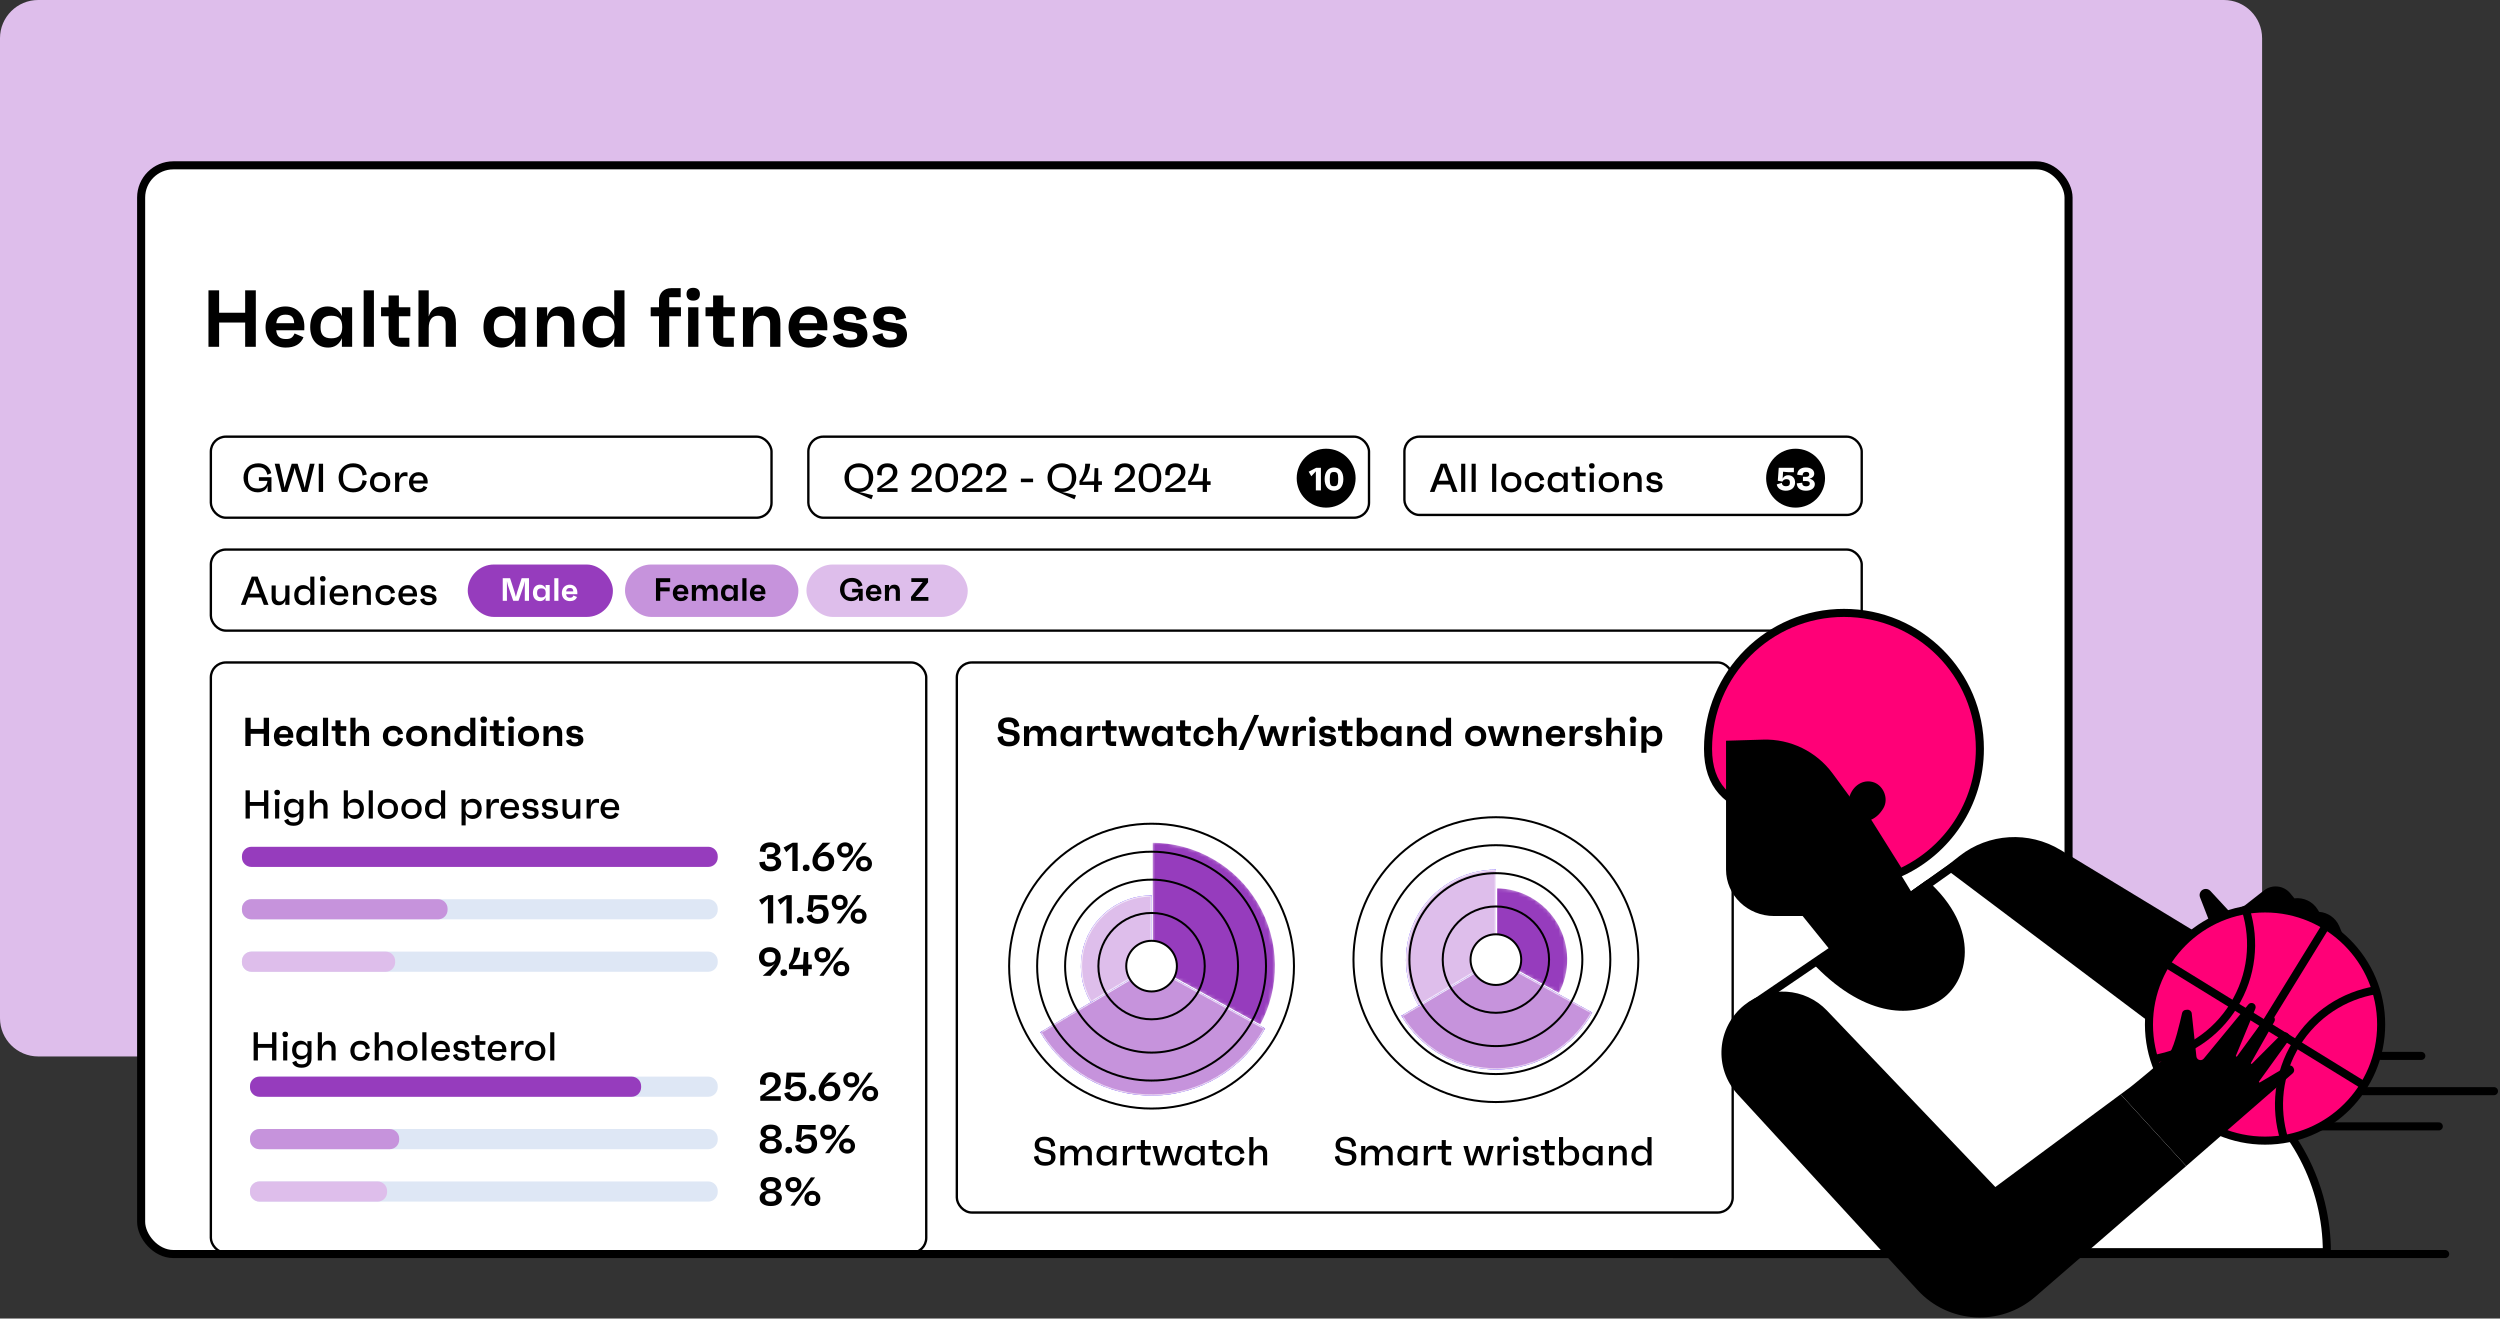 <svg width="620" height="327" viewBox="0 0 620 327" fill="none" xmlns="http://www.w3.org/2000/svg">
<rect x="0" y="0" width="620" height="327" fill="#333333" stroke="none"/>
<path d="M0 9.481C0 4.245 4.245 0 9.481 0H551.519C556.755 0 561 4.245 561 9.481V252.519C561 257.755 556.755 262 551.519 262H9.481C4.245 262 0 257.755 0 252.519V9.481Z" fill="#DEBEEB"/>
<rect x="35" y="41" width="478" height="270" rx="8" fill="white" stroke="black" stroke-width="2"/>
<rect x="200.47" y="108.294" width="139.043" height="20.098" rx="3.706" fill="white" stroke="black" stroke-width="0.588"/>
<path d="M212.941 121.99L216.151 122.73L216.511 122.86L216.111 123.82L211.671 121.86C210.391 121.29 209.431 120.1 209.431 118.48C209.431 116.35 211.041 114.9 213.011 114.9C214.991 114.9 216.561 116.35 216.561 118.48C216.561 120.4 215.121 122.01 213.171 122.01C213.111 122.01 213.061 122 212.941 121.99ZM210.531 118.48C210.531 120.28 211.321 121.13 213.011 121.13C214.701 121.13 215.461 120.28 215.461 118.48C215.461 116.7 214.701 115.87 213.011 115.87C211.321 115.87 210.531 116.7 210.531 118.48ZM218.498 121.08H222.588V122H217.578V121.09L219.848 119.4C220.688 118.77 221.458 118.05 221.458 117.16C221.458 116.27 221.008 115.85 220.078 115.85C218.998 115.85 218.508 116.46 218.698 117.92L217.568 117.8C217.378 115.91 218.428 114.9 220.068 114.9C221.548 114.9 222.548 115.77 222.548 117.08C222.548 118.48 221.418 119.38 220.328 120L218.498 121.08ZM226.994 121.08H231.084V122H226.074V121.09L228.344 119.4C229.184 118.77 229.954 118.05 229.954 117.16C229.954 116.27 229.504 115.85 228.574 115.85C227.494 115.85 227.004 116.46 227.194 117.92L226.064 117.8C225.874 115.91 226.924 114.9 228.564 114.9C230.044 114.9 231.044 115.77 231.044 117.08C231.044 118.48 229.914 119.38 228.824 120L226.994 121.08ZM234.78 114.9C236.43 114.9 237.6 116.2 237.6 118.51C237.6 120.81 236.43 122.1 234.78 122.1C233.14 122.1 231.97 120.81 231.97 118.51C231.97 116.2 233.14 114.9 234.78 114.9ZM234.78 121.17C236.12 121.17 236.52 120.56 236.52 118.51C236.52 116.44 236.12 115.83 234.78 115.83C233.46 115.83 233.06 116.44 233.06 118.51C233.06 120.56 233.46 121.17 234.78 121.17ZM239.523 121.08H243.613V122H238.603V121.09L240.873 119.4C241.713 118.77 242.483 118.05 242.483 117.16C242.483 116.27 242.033 115.85 241.103 115.85C240.023 115.85 239.533 116.46 239.723 117.92L238.593 117.8C238.403 115.91 239.453 114.9 241.093 114.9C242.573 114.9 243.573 115.77 243.573 117.08C243.573 118.48 242.443 119.38 241.353 120L239.523 121.08ZM245.519 121.08H249.609V122H244.599V121.09L246.869 119.4C247.709 118.77 248.479 118.05 248.479 117.16C248.479 116.27 248.029 115.85 247.099 115.85C246.019 115.85 245.529 116.46 245.719 117.92L244.589 117.8C244.399 115.91 245.449 114.9 247.089 114.9C248.569 114.9 249.569 115.77 249.569 117.08C249.569 118.48 248.439 119.38 247.349 120L245.519 121.08ZM253.175 118.7H256.205V119.59H253.175V118.7ZM263.292 121.99L266.502 122.73L266.862 122.86L266.462 123.82L262.022 121.86C260.742 121.29 259.782 120.1 259.782 118.48C259.782 116.35 261.392 114.9 263.362 114.9C265.342 114.9 266.912 116.35 266.912 118.48C266.912 120.4 265.472 122.01 263.522 122.01C263.462 122.01 263.412 122 263.292 121.99ZM260.882 118.48C260.882 120.28 261.672 121.13 263.362 121.13C265.052 121.13 265.812 120.28 265.812 118.48C265.812 116.7 265.052 115.87 263.362 115.87C261.672 115.87 260.882 116.7 260.882 118.48ZM273.279 119.35V120.27H272.369V122H271.319V120.27H267.709V119.29C268.629 118.13 269.099 116.81 269.129 115H270.369C270.229 116.72 269.659 118.08 268.419 119.47L271.329 119.36L271.459 116.1H272.369V119.35H273.279ZM277.404 121.08H281.494V122H276.484V121.09L278.754 119.4C279.594 118.77 280.364 118.05 280.364 117.16C280.364 116.27 279.914 115.85 278.984 115.85C277.904 115.85 277.414 116.46 277.604 117.92L276.474 117.8C276.284 115.91 277.334 114.9 278.974 114.9C280.454 114.9 281.454 115.77 281.454 117.08C281.454 118.48 280.324 119.38 279.234 120L277.404 121.08ZM285.19 114.9C286.84 114.9 288.01 116.2 288.01 118.51C288.01 120.81 286.84 122.1 285.19 122.1C283.55 122.1 282.38 120.81 282.38 118.51C282.38 116.2 283.55 114.9 285.19 114.9ZM285.19 121.17C286.53 121.17 286.93 120.56 286.93 118.51C286.93 116.44 286.53 115.83 285.19 115.83C283.87 115.83 283.47 116.44 283.47 118.51C283.47 120.56 283.87 121.17 285.19 121.17ZM289.933 121.08H294.023V122H289.013V121.09L291.283 119.4C292.123 118.77 292.893 118.05 292.893 117.16C292.893 116.27 292.443 115.85 291.513 115.85C290.433 115.85 289.943 116.46 290.133 117.92L289.003 117.8C288.813 115.91 289.863 114.9 291.503 114.9C292.983 114.9 293.983 115.77 293.983 117.08C293.983 118.48 292.853 119.38 291.763 120L289.933 121.08ZM300.232 119.35V120.27H299.322V122H298.272V120.27H294.662V119.29C295.582 118.13 296.052 116.81 296.082 115H297.322C297.182 116.72 296.612 118.08 295.372 119.47L298.282 119.36L298.412 116.1H299.322V119.35H300.232Z" fill="black"/>
<circle cx="328.885" cy="118.586" r="7.305" fill="black"/>
<path d="M326.404 116.017H327.588V121.617H326.332V116.889L325.212 118.113L324.548 116.985L326.404 116.017ZM330.823 115.937C332.215 115.937 333.151 116.977 333.151 118.817C333.151 120.657 332.215 121.697 330.823 121.697C329.439 121.697 328.511 120.657 328.511 118.817C328.511 116.977 329.439 115.937 330.823 115.937ZM330.823 120.577C331.663 120.577 331.871 120.225 331.871 118.817C331.871 117.409 331.663 117.057 330.823 117.057C329.999 117.057 329.791 117.409 329.791 118.817C329.791 120.225 329.999 120.577 330.823 120.577Z" fill="white"/>
<rect x="348.294" y="108.294" width="113.412" height="19.412" rx="3.706" fill="white" stroke="black" stroke-width="0.588"/>
<path d="M360.299 122L359.619 120.17H356.439L355.759 122H354.609L357.299 115H358.779L361.459 122H360.299ZM356.799 119.23H359.269L358.449 117.03L358.039 115.82L357.619 117.03L356.799 119.23ZM362.368 122V115H363.388V122H362.368ZM364.956 122V115H365.976V122H364.956ZM370.044 122V115H371.064V122H370.044ZM374.782 117.1C376.182 117.1 377.312 118.08 377.312 119.6C377.312 121.12 376.182 122.1 374.782 122.1C373.392 122.1 372.262 121.12 372.262 119.6C372.262 118.08 373.392 117.1 374.782 117.1ZM374.782 121.17C375.842 121.17 376.282 120.72 376.282 119.6C376.282 118.48 375.842 118.03 374.782 118.03C373.722 118.03 373.292 118.48 373.292 119.6C373.292 120.72 373.722 121.17 374.782 121.17ZM380.621 121.18C381.391 121.18 381.791 120.89 381.971 119.96L382.981 120.21C382.671 121.53 381.761 122.1 380.631 122.1C379.141 122.1 378.131 121.1 378.131 119.6C378.131 118.1 379.141 117.1 380.631 117.1C381.791 117.1 382.681 117.7 382.981 118.99L381.971 119.24C381.791 118.31 381.391 118.02 380.621 118.02C379.591 118.02 379.161 118.48 379.161 119.6C379.161 120.72 379.591 121.18 380.621 121.18ZM387.775 117.2H388.795V122H387.775V121.01C387.445 121.7 386.845 122.1 386.045 122.1C384.665 122.1 383.805 121.1 383.805 119.6C383.805 118.1 384.655 117.1 386.005 117.1C386.825 117.1 387.445 117.5 387.775 118.21V117.2ZM386.325 121.17C387.385 121.17 387.825 120.72 387.825 119.6C387.825 118.48 387.385 118.03 386.325 118.03C385.265 118.03 384.835 118.48 384.835 119.6C384.835 120.72 385.265 121.17 386.325 121.17ZM393.236 118.11H391.776V121.09H393.086V122H392.086C391.286 122 390.756 121.47 390.756 120.67V118.11H389.746V117.2H390.756V115.73H391.776V117.2H393.236V118.11ZM394.773 116.21C394.333 116.21 394.083 115.96 394.073 115.52C394.063 115.09 394.323 114.86 394.773 114.86C395.213 114.86 395.463 115.09 395.473 115.52C395.483 115.96 395.233 116.21 394.773 116.21ZM394.253 122V117.2H395.273V122H394.253ZM398.991 117.1C400.391 117.1 401.521 118.08 401.521 119.6C401.521 121.12 400.391 122.1 398.991 122.1C397.601 122.1 396.471 121.12 396.471 119.6C396.471 118.08 397.601 117.1 398.991 117.1ZM398.991 121.17C400.051 121.17 400.491 120.72 400.491 119.6C400.491 118.48 400.051 118.03 398.991 118.03C397.931 118.03 397.501 118.48 397.501 119.6C397.501 120.72 397.931 121.17 398.991 121.17ZM405.41 117.1C406.54 117.1 407.13 117.78 407.13 119.05V122H406.11V119.12C406.11 118.4 405.71 118.03 405.06 118.03C404.25 118.03 403.73 118.63 403.73 119.74V122H402.71V117.2H403.73V118.36C403.96 117.59 404.47 117.1 405.41 117.1ZM410.308 122.1C409.168 122.1 408.408 121.53 408.238 120.65L409.248 120.36C409.348 121.06 409.708 121.28 410.378 121.28C411.008 121.28 411.298 121.1 411.298 120.71C411.298 120.35 411.158 120.21 410.588 120.11L409.718 119.95C408.948 119.82 408.368 119.41 408.368 118.55C408.368 117.66 409.078 117.1 410.208 117.1C411.328 117.1 412.038 117.55 412.218 118.56L411.218 118.8C411.128 118.04 410.818 117.9 410.248 117.9C409.668 117.9 409.398 118.09 409.398 118.49C409.398 118.82 409.528 118.99 409.988 119.06L411.078 119.25C411.828 119.38 412.318 119.8 412.318 120.57C412.318 121.51 411.548 122.1 410.308 122.1Z" fill="black"/>
<rect x="52.294" y="108.294" width="139.043" height="20.098" rx="3.706" fill="white" stroke="black" stroke-width="0.588"/>
<path d="M64.21 118.35H67.32V122H66.37L66.379 120.45C65.95 121.78 64.82 122.1 63.889 122.1C61.94 122.1 60.389 120.58 60.389 118.48C60.389 116.35 61.9 114.9 64.07 114.9C65.6 114.9 66.93 115.74 67.249 117.34L66.299 117.75C65.999 116.42 65.359 115.87 64.029 115.87C62.279 115.87 61.489 116.6 61.489 118.49C61.489 120.41 62.209 121.16 64.07 121.16C65.37 121.16 66.23 120.49 66.32 119.26H64.21V118.35ZM76.856 115H78.026L76.276 122H74.906L73.366 117.19L73.076 116.04L72.786 117.19L71.256 122H69.876L68.126 115H69.306L70.356 119.75L70.576 120.94L70.896 119.74L72.346 115H73.806L75.256 119.75L75.586 120.98L75.806 119.75L76.856 115ZM79.052 122V115H80.122V122H79.052ZM87.563 121.13C89.053 121.13 89.693 120.58 89.923 119.07L90.963 119.32C90.643 121.13 89.363 122.1 87.563 122.1C85.583 122.1 83.973 120.61 83.973 118.48C83.973 116.35 85.583 114.9 87.563 114.9C89.363 114.9 90.643 115.87 90.963 117.68L89.923 117.93C89.693 116.42 89.053 115.87 87.563 115.87C85.843 115.87 85.073 116.67 85.073 118.48C85.073 120.31 85.843 121.13 87.563 121.13ZM94.266 117.1C95.666 117.1 96.796 118.08 96.796 119.6C96.796 121.12 95.666 122.1 94.266 122.1C92.876 122.1 91.746 121.12 91.746 119.6C91.746 118.08 92.876 117.1 94.266 117.1ZM94.266 121.17C95.326 121.17 95.766 120.72 95.766 119.6C95.766 118.48 95.326 118.03 94.266 118.03C93.206 118.03 92.776 118.48 92.776 119.6C92.776 120.72 93.206 121.17 94.266 121.17ZM100.495 117.11C100.705 117.11 100.915 117.12 101.065 117.19V118.18C100.925 118.12 100.775 118.06 100.415 118.06C99.505 118.06 99.005 118.79 99.005 119.92V122H97.985V117.2H99.005V118.6C99.155 117.83 99.535 117.11 100.495 117.11ZM106.063 119.5C106.063 119.65 106.063 119.73 106.053 119.92H102.473C102.553 120.85 102.953 121.24 103.853 121.24C104.523 121.24 104.813 121.06 105.033 120.49L105.953 120.86C105.613 121.7 104.823 122.1 103.843 122.1C102.383 122.1 101.433 121.12 101.433 119.61C101.433 118.11 102.413 117.1 103.793 117.1C105.133 117.1 106.063 118.03 106.063 119.5ZM103.803 117.94C103.003 117.94 102.583 118.33 102.483 119.17H105.043C105.003 118.28 104.633 117.94 103.803 117.94Z" fill="black"/>
<rect x="52.294" y="136.294" width="409.412" height="20.098" rx="3.706" fill="white" stroke="black" stroke-width="0.588"/>
<path d="M65.427 150L64.747 148.17H61.567L60.887 150H59.737L62.427 143H63.907L66.587 150H65.427ZM61.927 147.23H64.397L63.577 145.03L63.167 143.82L62.747 145.03L61.927 147.23ZM70.759 145.2H71.779V150H70.759V148.84C70.529 149.61 70.019 150.1 69.079 150.1C67.949 150.1 67.359 149.42 67.359 148.15V145.2H68.379V148.08C68.379 148.8 68.779 149.17 69.429 149.17C70.239 149.17 70.759 148.57 70.759 147.46V145.2ZM76.946 143H77.966V150H76.946V148.99C76.616 149.69 76.016 150.1 75.206 150.1C73.826 150.1 72.966 149.1 72.966 147.6C72.966 146.1 73.816 145.1 75.176 145.1C75.996 145.1 76.616 145.51 76.946 146.22V143ZM75.486 149.17C76.546 149.17 76.986 148.72 76.986 147.6C76.986 146.48 76.546 146.03 75.486 146.03C74.436 146.03 73.996 146.48 73.996 147.6C73.996 148.72 74.436 149.17 75.486 149.17ZM80.048 144.21C79.608 144.21 79.358 143.96 79.348 143.52C79.338 143.09 79.598 142.86 80.048 142.86C80.488 142.86 80.738 143.09 80.748 143.52C80.758 143.96 80.508 144.21 80.048 144.21ZM79.528 150V145.2H80.548V150H79.528ZM86.375 147.5C86.375 147.65 86.375 147.73 86.365 147.92H82.785C82.865 148.85 83.265 149.24 84.165 149.24C84.835 149.24 85.125 149.06 85.345 148.49L86.265 148.86C85.925 149.7 85.135 150.1 84.155 150.1C82.695 150.1 81.745 149.12 81.745 147.61C81.745 146.11 82.725 145.1 84.105 145.1C85.445 145.1 86.375 146.03 86.375 147.5ZM84.115 145.94C83.315 145.94 82.895 146.33 82.795 147.17H85.355C85.315 146.28 84.945 145.94 84.115 145.94ZM90.255 145.1C91.385 145.1 91.975 145.78 91.975 147.05V150H90.955V147.12C90.955 146.4 90.555 146.03 89.905 146.03C89.095 146.03 88.575 146.63 88.575 147.74V150H87.555V145.2H88.575V146.36C88.805 145.59 89.315 145.1 90.255 145.1ZM95.612 149.18C96.382 149.18 96.782 148.89 96.962 147.96L97.972 148.21C97.662 149.53 96.752 150.1 95.622 150.1C94.132 150.1 93.122 149.1 93.122 147.6C93.122 146.1 94.132 145.1 95.622 145.1C96.782 145.1 97.672 145.7 97.972 146.99L96.962 147.24C96.782 146.31 96.382 146.02 95.612 146.02C94.582 146.02 94.152 146.48 94.152 147.6C94.152 148.72 94.582 149.18 95.612 149.18ZM103.426 147.5C103.426 147.65 103.426 147.73 103.416 147.92H99.836C99.916 148.85 100.316 149.24 101.216 149.24C101.886 149.24 102.176 149.06 102.396 148.49L103.316 148.86C102.976 149.7 102.186 150.1 101.206 150.1C99.746 150.1 98.796 149.12 98.796 147.61C98.796 146.11 99.776 145.1 101.156 145.1C102.496 145.1 103.426 146.03 103.426 147.5ZM101.166 145.94C100.366 145.94 99.946 146.33 99.846 147.17H102.406C102.366 146.28 101.996 145.94 101.166 145.94ZM106.266 150.1C105.126 150.1 104.366 149.53 104.196 148.65L105.206 148.36C105.306 149.06 105.666 149.28 106.336 149.28C106.966 149.28 107.256 149.1 107.256 148.71C107.256 148.35 107.116 148.21 106.546 148.11L105.676 147.95C104.906 147.82 104.326 147.41 104.326 146.55C104.326 145.66 105.036 145.1 106.166 145.1C107.286 145.1 107.996 145.55 108.176 146.56L107.176 146.8C107.086 146.04 106.776 145.9 106.206 145.9C105.626 145.9 105.356 146.09 105.356 146.49C105.356 146.82 105.486 146.99 105.946 147.06L107.036 147.25C107.786 147.38 108.276 147.8 108.276 148.57C108.276 149.51 107.506 150.1 106.266 150.1Z" fill="black"/>
<rect x="52.294" y="164.294" width="177.412" height="146.412" rx="3.706" stroke="black" stroke-width="0.588"/>
<rect x="237.294" y="164.294" width="192.412" height="136.412" rx="3.706" stroke="black" stroke-width="0.588"/>
<circle cx="445.305" cy="118.586" r="7.305" fill="black"/>
<path d="M443.444 117.849C444.476 117.849 445.18 118.537 445.18 119.673C445.18 120.905 444.268 121.697 442.884 121.697C441.668 121.697 440.764 121.073 440.636 120.129L441.908 119.745C441.964 120.361 442.348 120.585 442.932 120.585C443.588 120.585 443.9 120.297 443.9 119.689C443.9 119.105 443.628 118.833 443.02 118.833C442.532 118.833 442.188 119.113 442.044 119.433L440.892 119.225L441.124 116.017H444.884V117.113H443.588L442.204 116.985L442.092 118.705C442.324 118.161 442.884 117.849 443.444 117.849ZM448.746 118.729C449.586 118.913 450.074 119.401 450.074 120.089C450.074 120.953 449.322 121.697 447.874 121.697C446.41 121.697 445.626 120.969 445.602 119.873L446.938 119.721C446.938 120.313 447.29 120.609 447.914 120.609C448.466 120.609 448.834 120.377 448.834 119.921C448.834 119.513 448.538 119.273 447.778 119.289L447.13 119.305V118.241L447.802 118.257C448.458 118.273 448.69 118.033 448.69 117.649C448.69 117.241 448.434 117.025 447.898 117.025C447.33 117.025 447.058 117.305 447.042 117.897L445.706 117.737C445.73 116.665 446.482 115.937 447.858 115.937C449.186 115.937 449.93 116.617 449.93 117.457C449.93 118.113 449.482 118.537 448.746 118.729Z" fill="white"/>
<path d="M60.8 72H63.44V86H60.8V79.98H54.34V86H51.7V72H54.34V77.56H60.8V72ZM75.477 80.96C75.477 81.28 75.477 81.5 75.457 81.9H68.497C68.677 83.44 69.397 84.08 70.917 84.08C72.077 84.08 72.577 83.76 73.057 82.7L75.257 83.64C74.597 85.34 73.057 86.2 70.857 86.2C67.857 86.2 65.857 84.2 65.857 81.16C65.857 78.08 67.877 76 70.777 76C73.577 76 75.477 77.94 75.477 80.96ZM70.797 78.04C69.397 78.04 68.697 78.7 68.517 80.16H72.957C72.897 78.62 72.217 78.04 70.797 78.04ZM84.791 76.2H87.331V86H84.791V83.86C84.191 85.36 83.011 86.2 81.391 86.2C78.591 86.2 76.931 84.16 76.931 81.12C76.931 78.04 78.531 76 81.271 76C82.951 76 84.171 76.86 84.791 78.4V76.2ZM82.151 83.9C84.051 83.9 84.871 83.04 84.871 81.12C84.871 79.16 84.051 78.3 82.151 78.3C80.311 78.3 79.491 79.16 79.491 81.12C79.491 83.04 80.311 83.9 82.151 83.9ZM90.19 86V72H92.73V86H90.19ZM101.761 78.44H98.921V83.76H101.521V86H99.421C97.601 86 96.381 84.78 96.381 82.96V78.44H94.501V76.2H96.381V73.28H98.921V76.2H101.761V78.44ZM109.564 76C111.884 76 113.064 77.38 113.064 80.14V86H110.524V80.28C110.524 78.96 109.844 78.3 108.624 78.3C107.204 78.3 106.324 79.3 106.324 81.32V86H103.784V72H106.324V78.48C106.804 76.9 107.804 76 109.564 76ZM127.76 76.2H130.3V86H127.76V83.86C127.16 85.36 125.98 86.2 124.36 86.2C121.56 86.2 119.9 84.16 119.9 81.12C119.9 78.04 121.5 76 124.24 76C125.92 76 127.14 76.86 127.76 78.4V76.2ZM125.12 83.9C127.02 83.9 127.84 83.04 127.84 81.12C127.84 79.16 127.02 78.3 125.12 78.3C123.28 78.3 122.46 79.16 122.46 81.12C122.46 83.04 123.28 83.9 125.12 83.9ZM138.939 76C141.259 76 142.439 77.38 142.439 80.14V86H139.899V80.28C139.899 78.96 139.219 78.3 137.999 78.3C136.579 78.3 135.699 79.3 135.699 81.32V86H133.159V76.2H135.699V78.48C136.179 76.9 137.179 76 138.939 76ZM152.33 72H154.87V86H152.33V83.86C151.73 85.36 150.55 86.2 148.93 86.2C146.13 86.2 144.47 84.16 144.47 81.12C144.47 78.04 146.07 76 148.81 76C150.49 76 151.71 76.86 152.33 78.4V72ZM149.69 83.9C151.59 83.9 152.41 83.04 152.41 81.12C152.41 79.16 151.59 78.3 149.69 78.3C147.85 78.3 147.03 79.16 147.03 81.12C147.03 83.04 147.85 83.9 149.69 83.9ZM168.873 76.2V78.44H165.973V86H163.433V78.44H161.373V76.2H163.433V74.5C163.433 72.68 164.653 71.46 166.473 71.46H168.813V73.7H165.973V76.2H168.873ZM171.919 74.56C170.859 74.56 170.259 73.98 170.259 72.94C170.259 71.94 170.839 71.38 171.919 71.38C172.979 71.38 173.579 71.94 173.579 72.94C173.579 73.98 172.979 74.56 171.919 74.56ZM170.659 86V76.2H173.199V86H170.659ZM182.229 78.44H179.389V83.76H181.989V86H179.889C178.069 86 176.849 84.78 176.849 82.96V78.44H174.969V76.2H176.849V73.28H179.389V76.2H182.229V78.44ZM190.033 76C192.353 76 193.533 77.38 193.533 80.14V86H190.993V80.28C190.993 78.96 190.313 78.3 189.093 78.3C187.673 78.3 186.793 79.3 186.793 81.32V86H184.253V76.2H186.793V78.48C187.273 76.9 188.273 76 190.033 76ZM205.184 80.96C205.184 81.28 205.184 81.5 205.164 81.9H198.204C198.384 83.44 199.104 84.08 200.624 84.08C201.784 84.08 202.284 83.76 202.764 82.7L204.964 83.64C204.304 85.34 202.764 86.2 200.564 86.2C197.564 86.2 195.564 84.2 195.564 81.16C195.564 78.08 197.584 76 200.484 76C203.284 76 205.184 77.94 205.184 80.96ZM200.504 78.04C199.104 78.04 198.404 78.7 198.224 80.16H202.664C202.604 78.62 201.924 78.04 200.504 78.04ZM210.838 86.2C208.318 86.2 206.798 84.9 206.518 83.3L209.038 82.64C209.218 83.92 209.878 84.26 210.998 84.26C212.078 84.26 212.598 83.94 212.598 83.26C212.598 82.66 212.318 82.36 211.158 82.18L209.518 81.92C207.778 81.64 206.738 80.66 206.738 78.98C206.738 77.1 208.198 76 210.658 76C213.298 76 214.598 77.1 214.918 78.88L212.398 79.42C212.278 78.14 211.758 77.84 210.738 77.84C209.738 77.84 209.278 78.16 209.278 78.86C209.278 79.4 209.558 79.74 210.518 79.88L212.498 80.18C214.118 80.4 215.118 81.38 215.118 82.98C215.118 85 213.538 86.2 210.838 86.2ZM220.662 86.2C218.142 86.2 216.622 84.9 216.342 83.3L218.862 82.64C219.042 83.92 219.702 84.26 220.822 84.26C221.902 84.26 222.422 83.94 222.422 83.26C222.422 82.66 222.142 82.36 220.982 82.18L219.342 81.92C217.602 81.64 216.562 80.66 216.562 78.98C216.562 77.1 218.022 76 220.482 76C223.122 76 224.422 77.1 224.742 78.88L222.222 79.42C222.102 78.14 221.582 77.84 220.562 77.84C219.562 77.84 219.102 78.16 219.102 78.86C219.102 79.4 219.382 79.74 220.342 79.88L222.322 80.18C223.942 80.4 224.942 81.38 224.942 82.98C224.942 85 223.362 86.2 220.662 86.2Z" fill="black"/>
<path d="M250.22 185.1C248.68 185.1 247.56 184.45 247.35 182.88L248.7 182.52C248.81 183.7 249.34 183.98 250.25 183.98C251.16 183.98 251.52 183.72 251.52 183.07C251.52 182.47 251.25 182.35 250.48 182.2L249.29 181.97C248.41 181.8 247.52 181.31 247.52 179.96C247.52 178.72 248.55 177.9 250.06 177.9C251.6 177.9 252.65 178.6 252.78 180.08L251.52 180.43C251.46 179.26 250.89 179.04 250.05 179.04C249.21 179.04 248.89 179.28 248.89 179.9C248.89 180.52 249.22 180.66 249.95 180.79L251.05 181C252.18 181.21 252.88 181.77 252.88 182.89C252.88 184.22 251.85 185.1 250.22 185.1ZM260.26 180C261.39 180 261.96 180.7 261.96 182.09V185H260.69V182.17C260.69 181.51 260.35 181.15 259.74 181.15C258.99 181.15 258.59 181.68 258.59 182.88V185H257.32V182.14C257.32 181.48 256.98 181.15 256.37 181.15C255.66 181.15 255.22 181.65 255.22 182.66V185H253.95V180.1H255.22V181.24C255.46 180.45 255.96 180 256.84 180C257.74 180 258.3 180.42 258.5 181.26C258.81 180.42 259.41 180 260.26 180ZM266.915 180.1H268.185V185H266.915V183.93C266.615 184.68 266.025 185.1 265.215 185.1C263.815 185.1 262.985 184.08 262.985 182.56C262.985 181.02 263.785 180 265.155 180C265.995 180 266.605 180.43 266.915 181.2V180.1ZM265.595 183.95C266.545 183.95 266.955 183.52 266.955 182.56C266.955 181.58 266.545 181.15 265.595 181.15C264.675 181.15 264.265 181.58 264.265 182.56C264.265 183.52 264.675 183.95 265.595 183.95ZM272.315 180.02C272.495 180.02 272.725 180.02 272.905 180.09V181.29C272.725 181.22 272.565 181.19 272.245 181.19C271.445 181.19 270.885 181.73 270.885 182.97V185H269.615V180.1H270.885V181.49C271.015 180.75 271.375 180.02 272.315 180.02ZM276.914 181.22H275.494V183.88H276.794V185H275.744C274.834 185 274.224 184.39 274.224 183.48V181.22H273.284V180.1H274.224V178.64H275.494V180.1H276.914V181.22ZM283.865 180.1H285.225L283.805 185H282.435L281.545 182.47L281.285 181.55L281.015 182.48L280.125 185H278.785L277.335 180.1H278.715L279.375 182.92L279.535 183.76L279.755 182.91L280.655 180.1H281.905L282.795 182.91L283.035 183.81L283.205 182.91L283.865 180.1ZM289.552 180.1H290.822V185H289.552V183.93C289.252 184.68 288.662 185.1 287.852 185.1C286.452 185.1 285.622 184.08 285.622 182.56C285.622 181.02 286.422 180 287.792 180C288.632 180 289.242 180.43 289.552 181.2V180.1ZM288.232 183.95C289.182 183.95 289.592 183.52 289.592 182.56C289.592 181.58 289.182 181.15 288.232 181.15C287.312 181.15 286.902 181.58 286.902 182.56C286.902 183.52 287.312 183.95 288.232 183.95ZM295.341 181.22H293.921V183.88H295.221V185H294.171C293.261 185 292.651 184.39 292.651 183.48V181.22H291.711V180.1H292.651V178.64H293.921V180.1H295.341V181.22ZM298.544 183.95C299.244 183.95 299.584 183.68 299.744 182.86L300.994 183.16C300.654 184.55 299.684 185.1 298.544 185.1C297.014 185.1 295.964 184.08 295.964 182.56C295.964 181.02 297.014 180 298.544 180C299.734 180 300.674 180.6 300.994 181.94L299.744 182.24C299.594 181.42 299.254 181.15 298.544 181.15C297.634 181.15 297.244 181.57 297.244 182.56C297.244 183.53 297.634 183.95 298.544 183.95ZM304.965 180C306.125 180 306.715 180.69 306.715 182.07V185H305.445V182.14C305.445 181.48 305.105 181.15 304.495 181.15C303.785 181.15 303.345 181.65 303.345 182.66V185H302.075V178H303.345V181.24C303.585 180.45 304.085 180 304.965 180ZM307.131 186L309.221 181.42L311.051 177.3H312.261L310.201 181.81L308.351 186H307.131ZM318.367 180.1H319.727L318.307 185H316.937L316.047 182.47L315.787 181.55L315.517 182.48L314.627 185H313.287L311.837 180.1H313.217L313.877 182.92L314.037 183.76L314.257 182.91L315.157 180.1H316.407L317.297 182.91L317.537 183.81L317.707 182.91L318.367 180.1ZM323.281 180.02C323.461 180.02 323.691 180.02 323.871 180.09V181.29C323.691 181.22 323.531 181.19 323.211 181.19C322.411 181.19 321.851 181.73 321.851 182.97V185H320.581V180.1H321.851V181.49C321.981 180.75 322.341 180.02 323.281 180.02ZM325.42 179.28C324.89 179.28 324.59 178.99 324.59 178.47C324.59 177.97 324.88 177.69 325.42 177.69C325.95 177.69 326.25 177.97 326.25 178.47C326.25 178.99 325.95 179.28 325.42 179.28ZM324.79 185V180.1H326.06V185H324.79ZM329.226 185.1C327.966 185.1 327.206 184.45 327.066 183.65L328.326 183.32C328.416 183.96 328.746 184.13 329.306 184.13C329.846 184.13 330.106 183.97 330.106 183.63C330.106 183.33 329.966 183.18 329.386 183.09L328.566 182.96C327.696 182.82 327.176 182.33 327.176 181.49C327.176 180.55 327.906 180 329.136 180C330.456 180 331.106 180.55 331.266 181.44L330.006 181.71C329.946 181.07 329.686 180.92 329.176 180.92C328.676 180.92 328.446 181.08 328.446 181.43C328.446 181.7 328.586 181.87 329.066 181.94L330.056 182.09C330.866 182.2 331.366 182.69 331.366 183.49C331.366 184.5 330.576 185.1 329.226 185.1ZM335.458 181.22H334.038V183.88H335.338V185H334.288C333.378 185 332.768 184.39 332.768 183.48V181.22H331.828V180.1H332.768V178.64H334.038V180.1H335.458V181.22ZM339.5 180C340.86 180 341.66 181.02 341.66 182.56C341.66 184.08 340.83 185.1 339.43 185.1C338.63 185.1 338.05 184.69 337.74 183.95V185H336.47V178H337.74V181.18C338.05 180.42 338.67 180 339.5 180ZM339.05 183.95C339.98 183.95 340.38 183.52 340.38 182.56C340.38 181.58 339.98 181.15 339.05 181.15C338.1 181.15 337.69 181.58 337.69 182.56C337.69 183.52 338.1 183.95 339.05 183.95ZM346.31 180.1H347.58V185H346.31V183.93C346.01 184.68 345.42 185.1 344.61 185.1C343.21 185.1 342.38 184.08 342.38 182.56C342.38 181.02 343.18 180 344.55 180C345.39 180 346 180.43 346.31 181.2V180.1ZM344.99 183.95C345.94 183.95 346.35 183.52 346.35 182.56C346.35 181.58 345.94 181.15 344.99 181.15C344.07 181.15 343.66 181.58 343.66 182.56C343.66 183.52 344.07 183.95 344.99 183.95ZM351.899 180C353.059 180 353.649 180.69 353.649 182.07V185H352.379V182.14C352.379 181.48 352.039 181.15 351.429 181.15C350.719 181.15 350.279 181.65 350.279 182.66V185H349.009V180.1H350.279V181.24C350.519 180.45 351.019 180 351.899 180ZM358.595 178H359.865V185H358.595V183.93C358.295 184.68 357.705 185.1 356.895 185.1C355.495 185.1 354.665 184.08 354.665 182.56C354.665 181.02 355.465 180 356.835 180C357.675 180 358.285 180.43 358.595 181.2V178ZM357.275 183.95C358.225 183.95 358.635 183.52 358.635 182.56C358.635 181.58 358.225 181.15 357.275 181.15C356.355 181.15 355.945 181.58 355.945 182.56C355.945 183.52 356.355 183.95 357.275 183.95ZM365.976 180C367.406 180 368.596 180.99 368.596 182.56C368.596 184.12 367.406 185.1 365.976 185.1C364.536 185.1 363.346 184.12 363.346 182.56C363.346 180.99 364.536 180 365.976 180ZM365.976 183.95C366.916 183.95 367.316 183.52 367.316 182.56C367.316 181.58 366.916 181.15 365.976 181.15C365.036 181.15 364.626 181.58 364.626 182.56C364.626 183.52 365.036 183.95 365.976 183.95ZM375.486 180.1H376.846L375.426 185H374.056L373.166 182.47L372.906 181.55L372.636 182.48L371.746 185H370.406L368.956 180.1H370.336L370.996 182.92L371.156 183.76L371.376 182.91L372.276 180.1H373.526L374.416 182.91L374.656 183.81L374.826 182.91L375.486 180.1ZM380.59 180C381.75 180 382.34 180.69 382.34 182.07V185H381.07V182.14C381.07 181.48 380.73 181.15 380.12 181.15C379.41 181.15 378.97 181.65 378.97 182.66V185H377.7V180.1H378.97V181.24C379.21 180.45 379.71 180 380.59 180ZM388.166 182.48C388.166 182.64 388.166 182.75 388.156 182.95H384.676C384.766 183.72 385.126 184.04 385.886 184.04C386.466 184.04 386.716 183.88 386.956 183.35L388.056 183.82C387.726 184.67 386.956 185.1 385.856 185.1C384.356 185.1 383.356 184.1 383.356 182.58C383.356 181.04 384.366 180 385.816 180C387.216 180 388.166 180.97 388.166 182.48ZM385.826 181.02C385.126 181.02 384.776 181.35 384.686 182.08H386.906C386.876 181.31 386.536 181.02 385.826 181.02ZM391.953 180.02C392.133 180.02 392.363 180.02 392.543 180.09V181.29C392.363 181.22 392.203 181.19 391.883 181.19C391.083 181.19 390.523 181.73 390.523 182.97V185H389.253V180.1H390.523V181.49C390.653 180.75 391.013 180.02 391.953 180.02ZM395.173 185.1C393.913 185.1 393.153 184.45 393.013 183.65L394.273 183.32C394.363 183.96 394.693 184.13 395.253 184.13C395.793 184.13 396.053 183.97 396.053 183.63C396.053 183.33 395.913 183.18 395.333 183.09L394.513 182.96C393.643 182.82 393.123 182.33 393.123 181.49C393.123 180.55 393.853 180 395.083 180C396.403 180 397.053 180.55 397.213 181.44L395.953 181.71C395.893 181.07 395.633 180.92 395.123 180.92C394.623 180.92 394.393 181.08 394.393 181.43C394.393 181.7 394.533 181.87 395.013 181.94L396.003 182.09C396.813 182.2 397.313 182.69 397.313 183.49C397.313 184.5 396.523 185.1 395.173 185.1ZM401.235 180C402.395 180 402.985 180.69 402.985 182.07V185H401.715V182.14C401.715 181.48 401.375 181.15 400.765 181.15C400.055 181.15 399.615 181.65 399.615 182.66V185H398.345V178H399.615V181.24C399.855 180.45 400.355 180 401.235 180ZM404.991 179.28C404.461 179.28 404.161 178.99 404.161 178.47C404.161 177.97 404.451 177.69 404.991 177.69C405.521 177.69 405.821 177.97 405.821 178.47C405.821 178.99 405.521 179.28 404.991 179.28ZM404.361 185V180.1H405.631V185H404.361ZM410.086 180C411.446 180 412.246 181.02 412.246 182.56C412.246 184.08 411.416 185.1 410.016 185.1C409.216 185.1 408.636 184.69 408.326 183.95V186.7H407.056V180.1H408.326V181.18C408.636 180.42 409.256 180 410.086 180ZM409.636 183.95C410.566 183.95 410.966 183.52 410.966 182.56C410.966 181.58 410.566 181.15 409.636 181.15C408.686 181.15 408.276 181.58 408.276 182.56C408.276 183.52 408.686 183.95 409.636 183.95Z" fill="black"/>
<path d="M65.4 178H66.72V185H65.4V181.99H62.17V185H60.85V178H62.17V180.78H65.4V178ZM72.738 182.48C72.738 182.64 72.738 182.75 72.728 182.95H69.248C69.338 183.72 69.698 184.04 70.458 184.04C71.038 184.04 71.288 183.88 71.528 183.35L72.628 183.82C72.298 184.67 71.528 185.1 70.428 185.1C68.928 185.1 67.928 184.1 67.928 182.58C67.928 181.04 68.938 180 70.388 180C71.788 180 72.738 180.97 72.738 182.48ZM70.398 181.02C69.698 181.02 69.348 181.35 69.258 182.08H71.478C71.448 181.31 71.108 181.02 70.398 181.02ZM77.395 180.1H78.665V185H77.395V183.93C77.096 184.68 76.505 185.1 75.695 185.1C74.296 185.1 73.466 184.08 73.466 182.56C73.466 181.02 74.266 180 75.635 180C76.475 180 77.085 180.43 77.395 181.2V180.1ZM76.076 183.95C77.025 183.95 77.436 183.52 77.436 182.56C77.436 181.58 77.025 181.15 76.076 181.15C75.156 181.15 74.746 181.58 74.746 182.56C74.746 183.52 75.156 183.95 76.076 183.95ZM80.095 185V178H81.365V185H80.095ZM85.88 181.22H84.46V183.88H85.76V185H84.71C83.8 185 83.19 184.39 83.19 183.48V181.22H82.25V180.1H83.19V178.64H84.46V180.1H85.88V181.22ZM89.782 180C90.942 180 91.532 180.69 91.532 182.07V185H90.262V182.14C90.262 181.48 89.922 181.15 89.312 181.15C88.602 181.15 88.162 181.65 88.162 182.66V185H86.892V178H88.162V181.24C88.402 180.45 88.902 180 89.782 180ZM97.53 183.95C98.23 183.95 98.57 183.68 98.73 182.86L99.98 183.16C99.64 184.55 98.67 185.1 97.53 185.1C96 185.1 94.95 184.08 94.95 182.56C94.95 181.02 96 180 97.53 180C98.72 180 99.66 180.6 99.98 181.94L98.73 182.24C98.58 181.42 98.24 181.15 97.53 181.15C96.62 181.15 96.23 181.57 96.23 182.56C96.23 183.53 96.62 183.95 97.53 183.95ZM103.332 180C104.762 180 105.952 180.99 105.952 182.56C105.952 184.12 104.762 185.1 103.332 185.1C101.892 185.1 100.702 184.12 100.702 182.56C100.702 180.99 101.892 180 103.332 180ZM103.332 183.95C104.272 183.95 104.672 183.52 104.672 182.56C104.672 181.58 104.272 181.15 103.332 181.15C102.392 181.15 101.982 181.58 101.982 182.56C101.982 183.52 102.392 183.95 103.332 183.95ZM109.919 180C111.079 180 111.669 180.69 111.669 182.07V185H110.399V182.14C110.399 181.48 110.059 181.15 109.449 181.15C108.739 181.15 108.299 181.65 108.299 182.66V185H107.029V180.1H108.299V181.24C108.539 180.45 109.039 180 109.919 180ZM116.614 178H117.884V185H116.614V183.93C116.314 184.68 115.724 185.1 114.914 185.1C113.514 185.1 112.684 184.08 112.684 182.56C112.684 181.02 113.484 180 114.854 180C115.694 180 116.304 180.43 116.614 181.2V178ZM115.294 183.95C116.244 183.95 116.654 183.52 116.654 182.56C116.654 181.58 116.244 181.15 115.294 181.15C114.374 181.15 113.964 181.58 113.964 182.56C113.964 183.52 114.374 183.95 115.294 183.95ZM119.954 179.28C119.424 179.28 119.124 178.99 119.124 178.47C119.124 177.97 119.414 177.69 119.954 177.69C120.484 177.69 120.784 177.97 120.784 178.47C120.784 178.99 120.484 179.28 119.954 179.28ZM119.324 185V180.1H120.594V185H119.324ZM125.109 181.22H123.689V183.88H124.989V185H123.939C123.029 185 122.419 184.39 122.419 183.48V181.22H121.479V180.1H122.419V178.64H123.689V180.1H125.109V181.22ZM126.75 179.28C126.22 179.28 125.92 178.99 125.92 178.47C125.92 177.97 126.21 177.69 126.75 177.69C127.28 177.69 127.58 177.97 127.58 178.47C127.58 178.99 127.28 179.28 126.75 179.28ZM126.12 185V180.1H127.39V185H126.12ZM131.086 180C132.516 180 133.706 180.99 133.706 182.56C133.706 184.12 132.516 185.1 131.086 185.1C129.646 185.1 128.456 184.12 128.456 182.56C128.456 180.99 129.646 180 131.086 180ZM131.086 183.95C132.026 183.95 132.426 183.52 132.426 182.56C132.426 181.58 132.026 181.15 131.086 181.15C130.146 181.15 129.736 181.58 129.736 182.56C129.736 183.52 130.146 183.95 131.086 183.95ZM137.673 180C138.833 180 139.423 180.69 139.423 182.07V185H138.153V182.14C138.153 181.48 137.813 181.15 137.203 181.15C136.493 181.15 136.053 181.65 136.053 182.66V185H134.783V180.1H136.053V181.24C136.293 180.45 136.793 180 137.673 180ZM142.538 185.1C141.278 185.1 140.518 184.45 140.378 183.65L141.638 183.32C141.728 183.96 142.058 184.13 142.618 184.13C143.158 184.13 143.418 183.97 143.418 183.63C143.418 183.33 143.278 183.18 142.698 183.09L141.878 182.96C141.008 182.82 140.488 182.33 140.488 181.49C140.488 180.55 141.218 180 142.448 180C143.768 180 144.418 180.55 144.578 181.44L143.318 181.71C143.258 181.07 142.998 180.92 142.488 180.92C141.988 180.92 141.758 181.08 141.758 181.43C141.758 181.7 141.898 181.87 142.378 181.94L143.368 182.09C144.178 182.2 144.678 182.69 144.678 183.49C144.678 184.5 143.888 185.1 142.538 185.1Z" fill="black"/>
<path d="M65.48 196H66.54V203H65.48V199.86H61.96V203H60.9V196H61.96V198.89H65.48V196ZM68.741 197.21C68.301 197.21 68.051 196.96 68.041 196.52C68.031 196.09 68.291 195.86 68.741 195.86C69.181 195.86 69.431 196.09 69.441 196.52C69.451 196.96 69.201 197.21 68.741 197.21ZM68.221 203V198.2H69.241V203H68.221ZM74.239 198.2H75.249V202.59C75.249 203.94 74.339 204.8 72.829 204.8C71.609 204.8 70.779 204.36 70.479 203.47L71.459 203.05C71.689 203.77 72.029 203.95 72.859 203.95C73.809 203.95 74.239 203.56 74.239 202.71V201.74C73.919 202.38 73.339 202.76 72.549 202.76C71.289 202.76 70.439 201.81 70.439 200.43C70.439 199.05 71.279 198.1 72.539 198.1C73.329 198.1 73.919 198.49 74.239 199.15V198.2ZM72.869 201.85C73.829 201.85 74.289 201.4 74.289 200.44C74.289 199.47 73.839 199.01 72.879 199.01C71.919 199.01 71.469 199.47 71.469 200.44C71.469 201.4 71.919 201.85 72.869 201.85ZM79.515 198.1C80.645 198.1 81.235 198.78 81.235 200.05V203H80.215V200.12C80.215 199.4 79.815 199.03 79.165 199.03C78.355 199.03 77.835 199.63 77.835 200.74V203H76.815V196H77.835V199.36C78.065 198.59 78.575 198.1 79.515 198.1ZM88.043 198.1C89.403 198.1 90.253 199.1 90.253 200.6C90.253 202.1 89.393 203.1 88.013 203.1C87.203 203.1 86.603 202.69 86.273 201.99V203H85.253V196H86.273V199.22C86.603 198.51 87.223 198.1 88.043 198.1ZM87.733 202.17C88.783 202.17 89.223 201.72 89.223 200.6C89.223 199.48 88.783 199.03 87.733 199.03C86.673 199.03 86.233 199.48 86.233 200.6C86.233 201.72 86.673 202.17 87.733 202.17ZM91.444 203V196H92.464V203H91.444ZM96.182 198.1C97.582 198.1 98.712 199.08 98.712 200.6C98.712 202.12 97.582 203.1 96.182 203.1C94.792 203.1 93.662 202.12 93.662 200.6C93.662 199.08 94.792 198.1 96.182 198.1ZM96.182 202.17C97.242 202.17 97.682 201.72 97.682 200.6C97.682 199.48 97.242 199.03 96.182 199.03C95.122 199.03 94.692 199.48 94.692 200.6C94.692 201.72 95.122 202.17 96.182 202.17ZM102.051 198.1C103.451 198.1 104.581 199.08 104.581 200.6C104.581 202.12 103.451 203.1 102.051 203.1C100.661 203.1 99.531 202.12 99.531 200.6C99.531 199.08 100.661 198.1 102.051 198.1ZM102.051 202.17C103.111 202.17 103.551 201.72 103.551 200.6C103.551 199.48 103.111 199.03 102.051 199.03C100.991 199.03 100.561 199.48 100.561 200.6C100.561 201.72 100.991 202.17 102.051 202.17ZM109.38 196H110.4V203H109.38V201.99C109.05 202.69 108.45 203.1 107.64 203.1C106.26 203.1 105.4 202.1 105.4 200.6C105.4 199.1 106.25 198.1 107.61 198.1C108.43 198.1 109.05 198.51 109.38 199.22V196ZM107.92 202.17C108.98 202.17 109.42 201.72 109.42 200.6C109.42 199.48 108.98 199.03 107.92 199.03C106.87 199.03 106.43 199.48 106.43 200.6C106.43 201.72 106.87 202.17 107.92 202.17ZM117.252 198.1C118.612 198.1 119.462 199.1 119.462 200.6C119.462 202.1 118.602 203.1 117.222 203.1C116.412 203.1 115.812 202.69 115.482 201.99V204.7H114.462V198.2H115.482V199.22C115.812 198.51 116.432 198.1 117.252 198.1ZM116.942 202.17C117.992 202.17 118.432 201.72 118.432 200.6C118.432 199.48 117.992 199.03 116.942 199.03C115.882 199.03 115.442 199.48 115.442 200.6C115.442 201.72 115.882 202.17 116.942 202.17ZM123.163 198.11C123.373 198.11 123.583 198.12 123.733 198.19V199.18C123.593 199.12 123.443 199.06 123.083 199.06C122.173 199.06 121.673 199.79 121.673 200.92V203H120.653V198.2H121.673V199.6C121.823 198.83 122.203 198.11 123.163 198.11ZM128.731 200.5C128.731 200.65 128.731 200.73 128.721 200.92H125.141C125.221 201.85 125.621 202.24 126.521 202.24C127.191 202.24 127.481 202.06 127.701 201.49L128.621 201.86C128.281 202.7 127.491 203.1 126.511 203.1C125.051 203.1 124.101 202.12 124.101 200.61C124.101 199.11 125.081 198.1 126.461 198.1C127.801 198.1 128.731 199.03 128.731 200.5ZM126.471 198.94C125.671 198.94 125.251 199.33 125.151 200.17H127.711C127.671 199.28 127.301 198.94 126.471 198.94ZM131.571 203.1C130.431 203.1 129.671 202.53 129.501 201.65L130.511 201.36C130.611 202.06 130.971 202.28 131.641 202.28C132.271 202.28 132.561 202.1 132.561 201.71C132.561 201.35 132.421 201.21 131.851 201.11L130.981 200.95C130.211 200.82 129.631 200.41 129.631 199.55C129.631 198.66 130.341 198.1 131.471 198.1C132.591 198.1 133.301 198.55 133.481 199.56L132.481 199.8C132.391 199.04 132.081 198.9 131.511 198.9C130.931 198.9 130.661 199.09 130.661 199.49C130.661 199.82 130.791 199.99 131.251 200.06L132.341 200.25C133.091 200.38 133.581 200.8 133.581 201.57C133.581 202.51 132.811 203.1 131.571 203.1ZM136.385 203.1C135.245 203.1 134.485 202.53 134.315 201.65L135.325 201.36C135.425 202.06 135.785 202.28 136.455 202.28C137.085 202.28 137.375 202.1 137.375 201.71C137.375 201.35 137.235 201.21 136.665 201.11L135.795 200.95C135.025 200.82 134.445 200.41 134.445 199.55C134.445 198.66 135.155 198.1 136.285 198.1C137.405 198.1 138.115 198.55 138.295 199.56L137.295 199.8C137.205 199.04 136.895 198.9 136.325 198.9C135.745 198.9 135.475 199.09 135.475 199.49C135.475 199.82 135.605 199.99 136.065 200.06L137.155 200.25C137.905 200.38 138.395 200.8 138.395 201.57C138.395 202.51 137.625 203.1 136.385 203.1ZM142.9 198.2H143.92V203H142.9V201.84C142.67 202.61 142.16 203.1 141.22 203.1C140.09 203.1 139.5 202.42 139.5 201.15V198.2H140.52V201.08C140.52 201.8 140.92 202.17 141.57 202.17C142.38 202.17 142.9 201.57 142.9 200.46V198.2ZM147.987 198.11C148.197 198.11 148.407 198.12 148.557 198.19V199.18C148.417 199.12 148.267 199.06 147.907 199.06C146.997 199.06 146.497 199.79 146.497 200.92V203H145.477V198.2H146.497V199.6C146.647 198.83 147.027 198.11 147.987 198.11ZM153.556 200.5C153.556 200.65 153.556 200.73 153.546 200.92H149.966C150.046 201.85 150.446 202.24 151.346 202.24C152.016 202.24 152.306 202.06 152.526 201.49L153.446 201.86C153.106 202.7 152.316 203.1 151.336 203.1C149.876 203.1 148.926 202.12 148.926 200.61C148.926 199.11 149.906 198.1 151.286 198.1C152.626 198.1 153.556 199.03 153.556 200.5ZM151.296 198.94C150.496 198.94 150.076 199.33 149.976 200.17H152.536C152.496 199.28 152.126 198.94 151.296 198.94Z" fill="black"/>
<path d="M259.193 289.1C257.723 289.1 256.623 288.47 256.413 286.87L257.503 286.56C257.613 287.89 258.213 288.19 259.223 288.19C260.263 288.19 260.673 287.89 260.673 287.11C260.673 286.35 260.373 286.26 259.473 286.07L258.383 285.84C257.543 285.67 256.603 285.3 256.603 283.92C256.603 282.71 257.583 281.9 259.043 281.9C260.653 281.9 261.613 282.69 261.673 284.14L260.653 284.44C260.653 283.09 260.013 282.81 259.013 282.81C258.073 282.81 257.703 283.1 257.703 283.84C257.703 284.58 258.053 284.73 258.783 284.88L259.943 285.11C260.983 285.32 261.773 285.73 261.773 286.96C261.773 288.24 260.773 289.1 259.193 289.1ZM269.055 284.1C270.185 284.1 270.775 284.8 270.775 286.1V289H269.755V286.16C269.755 285.41 269.365 285.03 268.715 285.03C267.805 285.03 267.375 285.71 267.375 286.99V289H266.355V286.12C266.355 285.4 265.955 285.03 265.305 285.03C264.495 285.03 263.975 285.63 263.975 286.74V289H262.955V284.2H263.975V285.36C264.205 284.59 264.715 284.1 265.655 284.1C266.575 284.1 267.135 284.55 267.315 285.39C267.595 284.55 268.175 284.1 269.055 284.1ZM275.891 284.2H276.911V289H275.891V288.01C275.561 288.7 274.961 289.1 274.161 289.1C272.781 289.1 271.921 288.1 271.921 286.6C271.921 285.1 272.771 284.1 274.121 284.1C274.941 284.1 275.561 284.5 275.891 285.21V284.2ZM274.441 288.17C275.501 288.17 275.941 287.72 275.941 286.6C275.941 285.48 275.501 285.03 274.441 285.03C273.381 285.03 272.951 285.48 272.951 286.6C272.951 287.72 273.381 288.17 274.441 288.17ZM280.992 284.11C281.202 284.11 281.412 284.12 281.562 284.19V285.18C281.422 285.12 281.272 285.06 280.912 285.06C280.002 285.06 279.502 285.79 279.502 286.92V289H278.482V284.2H279.502V285.6C279.652 284.83 280.032 284.11 280.992 284.11ZM285.405 285.11H283.945V288.09H285.255V289H284.255C283.455 289 282.925 288.47 282.925 287.67V285.11H281.915V284.2H282.925V282.73H283.945V284.2H285.405V285.11ZM292.202 284.2H293.312L291.932 289H290.782L289.822 286.25L289.562 285.35L289.292 286.26L288.322 289H287.182L285.792 284.2H286.912L287.622 287.12L287.812 288.1L288.092 287.12L289.032 284.2H290.072L291.012 287.11L291.292 288.12L291.492 287.12L292.202 284.2ZM297.746 284.2H298.766V289H297.746V288.01C297.416 288.7 296.816 289.1 296.016 289.1C294.636 289.1 293.776 288.1 293.776 286.6C293.776 285.1 294.626 284.1 295.976 284.1C296.796 284.1 297.416 284.5 297.746 285.21V284.2ZM296.296 288.17C297.356 288.17 297.796 287.72 297.796 286.6C297.796 285.48 297.356 285.03 296.296 285.03C295.236 285.03 294.806 285.48 294.806 286.6C294.806 287.72 295.236 288.17 296.296 288.17ZM303.208 285.11H301.748V288.09H303.058V289H302.058C301.258 289 300.728 288.47 300.728 287.67V285.11H299.718V284.2H300.728V282.73H301.748V284.2H303.208V285.11ZM306.276 288.18C307.046 288.18 307.446 287.89 307.626 286.96L308.636 287.21C308.326 288.53 307.416 289.1 306.286 289.1C304.796 289.1 303.786 288.1 303.786 286.6C303.786 285.1 304.796 284.1 306.286 284.1C307.446 284.1 308.336 284.7 308.636 285.99L307.626 286.24C307.446 285.31 307.046 285.02 306.276 285.02C305.246 285.02 304.816 285.48 304.816 286.6C304.816 287.72 305.246 288.18 306.276 288.18ZM312.53 284.1C313.66 284.1 314.25 284.78 314.25 286.05V289H313.23V286.12C313.23 285.4 312.83 285.03 312.18 285.03C311.37 285.03 310.85 285.63 310.85 286.74V289H309.83V282H310.85V285.36C311.08 284.59 311.59 284.1 312.53 284.1Z" fill="black"/>
<path d="M333.812 289.1C332.342 289.1 331.242 288.47 331.032 286.87L332.122 286.56C332.232 287.89 332.832 288.19 333.842 288.19C334.882 288.19 335.292 287.89 335.292 287.11C335.292 286.35 334.992 286.26 334.092 286.07L333.002 285.84C332.162 285.67 331.222 285.3 331.222 283.92C331.222 282.71 332.202 281.9 333.662 281.9C335.272 281.9 336.232 282.69 336.292 284.14L335.272 284.44C335.272 283.09 334.632 282.81 333.632 282.81C332.692 282.81 332.322 283.1 332.322 283.84C332.322 284.58 332.672 284.73 333.402 284.88L334.562 285.11C335.602 285.32 336.392 285.73 336.392 286.96C336.392 288.24 335.392 289.1 333.812 289.1ZM343.674 284.1C344.804 284.1 345.394 284.8 345.394 286.1V289H344.374V286.16C344.374 285.41 343.984 285.03 343.334 285.03C342.424 285.03 341.994 285.71 341.994 286.99V289H340.974V286.12C340.974 285.4 340.574 285.03 339.924 285.03C339.114 285.03 338.594 285.63 338.594 286.74V289H337.574V284.2H338.594V285.36C338.824 284.59 339.334 284.1 340.274 284.1C341.194 284.1 341.754 284.55 341.934 285.39C342.214 284.55 342.794 284.1 343.674 284.1ZM350.51 284.2H351.53V289H350.51V288.01C350.18 288.7 349.58 289.1 348.78 289.1C347.4 289.1 346.54 288.1 346.54 286.6C346.54 285.1 347.39 284.1 348.74 284.1C349.56 284.1 350.18 284.5 350.51 285.21V284.2ZM349.06 288.17C350.12 288.17 350.56 287.72 350.56 286.6C350.56 285.48 350.12 285.03 349.06 285.03C348 285.03 347.57 285.48 347.57 286.6C347.57 287.72 348 288.17 349.06 288.17ZM355.611 284.11C355.821 284.11 356.031 284.12 356.181 284.19V285.18C356.041 285.12 355.891 285.06 355.531 285.06C354.621 285.06 354.121 285.79 354.121 286.92V289H353.101V284.2H354.121V285.6C354.271 284.83 354.651 284.11 355.611 284.11ZM360.024 285.11H358.564V288.09H359.874V289H358.874C358.074 289 357.544 288.47 357.544 287.67V285.11H356.534V284.2H357.544V282.73H358.564V284.2H360.024V285.11ZM369.321 284.2H370.431L369.051 289H367.901L366.941 286.25L366.681 285.35L366.411 286.26L365.441 289H364.301L362.911 284.2H364.031L364.741 287.12L364.931 288.1L365.211 287.12L366.151 284.2H367.191L368.131 287.11L368.411 288.12L368.611 287.12L369.321 284.2ZM373.873 284.11C374.083 284.11 374.293 284.12 374.443 284.19V285.18C374.303 285.12 374.153 285.06 373.793 285.06C372.883 285.06 372.383 285.79 372.383 286.92V289H371.363V284.2H372.383V285.6C372.533 284.83 372.913 284.11 373.873 284.11ZM375.936 283.21C375.496 283.21 375.246 282.96 375.236 282.52C375.226 282.09 375.486 281.86 375.936 281.86C376.376 281.86 376.626 282.09 376.636 282.52C376.646 282.96 376.396 283.21 375.936 283.21ZM375.416 289V284.2H376.436V289H375.416ZM379.664 289.1C378.524 289.1 377.764 288.53 377.594 287.65L378.604 287.36C378.704 288.06 379.064 288.28 379.734 288.28C380.364 288.28 380.654 288.1 380.654 287.71C380.654 287.35 380.514 287.21 379.944 287.11L379.074 286.95C378.304 286.82 377.724 286.41 377.724 285.55C377.724 284.66 378.434 284.1 379.564 284.1C380.684 284.1 381.394 284.55 381.574 285.56L380.574 285.8C380.484 285.04 380.174 284.9 379.604 284.9C379.024 284.9 378.754 285.09 378.754 285.49C378.754 285.82 378.884 285.99 379.344 286.06L380.434 286.25C381.184 286.38 381.674 286.8 381.674 287.57C381.674 288.51 380.904 289.1 379.664 289.1ZM385.62 285.11H384.16V288.09H385.47V289H384.47C383.67 289 383.14 288.47 383.14 287.67V285.11H382.13V284.2H383.14V282.73H384.16V284.2H385.62V285.11ZM389.426 284.1C390.786 284.1 391.636 285.1 391.636 286.6C391.636 288.1 390.776 289.1 389.396 289.1C388.586 289.1 387.986 288.69 387.656 287.99V289H386.636V282H387.656V285.22C387.986 284.51 388.606 284.1 389.426 284.1ZM389.116 288.17C390.166 288.17 390.606 287.72 390.606 286.6C390.606 285.48 390.166 285.03 389.116 285.03C388.056 285.03 387.616 285.48 387.616 286.6C387.616 287.72 388.056 288.17 389.116 288.17ZM396.428 284.2H397.448V289H396.428V288.01C396.098 288.7 395.498 289.1 394.698 289.1C393.318 289.1 392.458 288.1 392.458 286.6C392.458 285.1 393.308 284.1 394.658 284.1C395.478 284.1 396.098 284.5 396.428 285.21V284.2ZM394.978 288.17C396.038 288.17 396.478 287.72 396.478 286.6C396.478 285.48 396.038 285.03 394.978 285.03C393.918 285.03 393.488 285.48 393.488 286.6C393.488 287.72 393.918 288.17 394.978 288.17ZM401.719 284.1C402.849 284.1 403.439 284.78 403.439 286.05V289H402.419V286.12C402.419 285.4 402.019 285.03 401.369 285.03C400.559 285.03 400.039 285.63 400.039 286.74V289H399.019V284.2H400.039V285.36C400.269 284.59 400.779 284.1 401.719 284.1ZM408.567 282H409.587V289H408.567V287.99C408.237 288.69 407.637 289.1 406.827 289.1C405.447 289.1 404.587 288.1 404.587 286.6C404.587 285.1 405.437 284.1 406.797 284.1C407.617 284.1 408.237 284.51 408.567 285.22V282ZM407.107 288.17C408.167 288.17 408.607 287.72 408.607 286.6C408.607 285.48 408.167 285.03 407.107 285.03C406.057 285.03 405.617 285.48 405.617 286.6C405.617 287.72 406.057 288.17 407.107 288.17Z" fill="black"/>
<path d="M67.48 256H68.54V263H67.48V259.86H63.96V263H62.9V256H63.96V258.89H67.48V256ZM70.741 257.21C70.301 257.21 70.051 256.96 70.041 256.52C70.031 256.09 70.291 255.86 70.741 255.86C71.181 255.86 71.431 256.09 71.441 256.52C71.451 256.96 71.201 257.21 70.741 257.21ZM70.221 263V258.2H71.241V263H70.221ZM76.239 258.2H77.249V262.59C77.249 263.94 76.339 264.8 74.829 264.8C73.609 264.8 72.779 264.36 72.479 263.47L73.459 263.05C73.689 263.77 74.029 263.95 74.859 263.95C75.809 263.95 76.239 263.56 76.239 262.71V261.74C75.919 262.38 75.339 262.76 74.549 262.76C73.289 262.76 72.439 261.81 72.439 260.43C72.439 259.05 73.279 258.1 74.539 258.1C75.329 258.1 75.919 258.49 76.239 259.15V258.2ZM74.869 261.85C75.829 261.85 76.289 261.4 76.289 260.44C76.289 259.47 75.839 259.01 74.879 259.01C73.919 259.01 73.469 259.47 73.469 260.44C73.469 261.4 73.919 261.85 74.869 261.85ZM81.515 258.1C82.645 258.1 83.235 258.78 83.235 260.05V263H82.215V260.12C82.215 259.4 81.815 259.03 81.165 259.03C80.355 259.03 79.835 259.63 79.835 260.74V263H78.815V256H79.835V259.36C80.065 258.59 80.575 258.1 81.515 258.1ZM89.373 262.18C90.143 262.18 90.543 261.89 90.723 260.96L91.733 261.21C91.423 262.53 90.513 263.1 89.383 263.1C87.893 263.1 86.883 262.1 86.883 260.6C86.883 259.1 87.893 258.1 89.383 258.1C90.543 258.1 91.433 258.7 91.733 259.99L90.723 260.24C90.543 259.31 90.143 259.02 89.373 259.02C88.343 259.02 87.913 259.48 87.913 260.6C87.913 261.72 88.343 262.18 89.373 262.18ZM95.626 258.1C96.757 258.1 97.347 258.78 97.347 260.05V263H96.326V260.12C96.326 259.4 95.927 259.03 95.276 259.03C94.466 259.03 93.947 259.63 93.947 260.74V263H92.927V256H93.947V259.36C94.177 258.59 94.686 258.1 95.626 258.1ZM101.014 258.1C102.414 258.1 103.544 259.08 103.544 260.6C103.544 262.12 102.414 263.1 101.014 263.1C99.624 263.1 98.494 262.12 98.494 260.6C98.494 259.08 99.624 258.1 101.014 258.1ZM101.014 262.17C102.074 262.17 102.514 261.72 102.514 260.6C102.514 259.48 102.074 259.03 101.014 259.03C99.954 259.03 99.524 259.48 99.524 260.6C99.524 261.72 99.954 262.17 101.014 262.17ZM104.733 263V256H105.753V263H104.733ZM111.581 260.5C111.581 260.65 111.581 260.73 111.571 260.92H107.991C108.071 261.85 108.471 262.24 109.371 262.24C110.041 262.24 110.331 262.06 110.551 261.49L111.471 261.86C111.131 262.7 110.341 263.1 109.361 263.1C107.901 263.1 106.951 262.12 106.951 260.61C106.951 259.11 107.931 258.1 109.311 258.1C110.651 258.1 111.581 259.03 111.581 260.5ZM109.321 258.94C108.521 258.94 108.101 259.33 108.001 260.17H110.561C110.521 259.28 110.151 258.94 109.321 258.94ZM114.42 263.1C113.28 263.1 112.52 262.53 112.35 261.65L113.36 261.36C113.46 262.06 113.82 262.28 114.49 262.28C115.12 262.28 115.41 262.1 115.41 261.71C115.41 261.35 115.27 261.21 114.7 261.11L113.83 260.95C113.06 260.82 112.48 260.41 112.48 259.55C112.48 258.66 113.19 258.1 114.32 258.1C115.44 258.1 116.15 258.55 116.33 259.56L115.33 259.8C115.24 259.04 114.93 258.9 114.36 258.9C113.78 258.9 113.51 259.09 113.51 259.49C113.51 259.82 113.64 259.99 114.1 260.06L115.19 260.25C115.94 260.38 116.43 260.8 116.43 261.57C116.43 262.51 115.66 263.1 114.42 263.1ZM120.377 259.11H118.917V262.09H120.227V263H119.227C118.427 263 117.897 262.47 117.897 261.67V259.11H116.887V258.2H117.897V256.73H118.917V258.2H120.377V259.11ZM125.585 260.5C125.585 260.65 125.585 260.73 125.575 260.92H121.995C122.075 261.85 122.475 262.24 123.375 262.24C124.045 262.24 124.335 262.06 124.555 261.49L125.475 261.86C125.135 262.7 124.345 263.1 123.365 263.1C121.905 263.1 120.955 262.12 120.955 260.61C120.955 259.11 121.935 258.1 123.315 258.1C124.655 258.1 125.585 259.03 125.585 260.5ZM123.325 258.94C122.525 258.94 122.105 259.33 122.005 260.17H124.565C124.525 259.28 124.155 258.94 123.325 258.94ZM129.274 258.11C129.484 258.11 129.694 258.12 129.844 258.19V259.18C129.704 259.12 129.554 259.06 129.194 259.06C128.284 259.06 127.784 259.79 127.784 260.92V263H126.764V258.2H127.784V259.6C127.934 258.83 128.314 258.11 129.274 258.11ZM132.733 258.1C134.133 258.1 135.263 259.08 135.263 260.6C135.263 262.12 134.133 263.1 132.733 263.1C131.343 263.1 130.213 262.12 130.213 260.6C130.213 259.08 131.343 258.1 132.733 258.1ZM132.733 262.17C133.793 262.17 134.233 261.72 134.233 260.6C134.233 259.48 133.793 259.03 132.733 259.03C131.673 259.03 131.243 259.48 131.243 260.6C131.243 261.72 131.673 262.17 132.733 262.17ZM136.452 263V256H137.472V263H136.452Z" fill="black"/>
<path d="M192.05 212.36C193.13 212.58 193.74 213.22 193.74 214.09C193.74 215.21 192.75 216.1 191.08 216.1C189.37 216.1 188.36 215.23 188.31 213.83L189.71 213.67C189.73 214.54 190.22 214.95 191.12 214.95C191.95 214.95 192.43 214.61 192.43 213.93C192.43 213.3 191.95 212.95 190.93 212.97L190.23 212.98V211.85L190.96 211.86C191.87 211.88 192.23 211.52 192.23 210.96C192.23 210.36 191.84 210.05 191.08 210.05C190.27 210.05 189.84 210.4 189.84 211.33L188.45 211.16C188.46 209.73 189.44 208.9 191.05 208.9C192.56 208.9 193.53 209.7 193.53 210.76C193.53 211.56 192.99 212.12 192.05 212.36ZM196.574 209H197.814V216H196.504V209.89L195.004 211.35L194.324 210.18L196.574 209ZM199.926 216.05C199.396 216.05 199.096 215.76 199.096 215.23C199.086 214.71 199.396 214.42 199.926 214.42C200.476 214.42 200.776 214.71 200.776 215.23C200.786 215.76 200.476 216.05 199.926 216.05ZM204.686 211.26C205.876 211.26 206.886 212.19 206.886 213.6C206.886 215.12 205.706 216.1 204.166 216.1C202.626 216.1 201.486 215.1 201.486 213.59C201.486 212.41 201.966 211.3 204.016 209H205.956C204.726 210.12 204.116 210.49 202.916 212.06C203.526 211.44 204.116 211.26 204.686 211.26ZM204.176 214.93C205.116 214.93 205.556 214.51 205.556 213.62C205.556 212.7 205.116 212.28 204.166 212.28C203.236 212.28 202.796 212.7 202.796 213.61C202.796 214.51 203.236 214.93 204.176 214.93ZM209.592 212.68C208.502 212.68 207.602 211.92 207.602 210.78C207.602 209.66 208.502 208.9 209.592 208.9C210.672 208.9 211.562 209.66 211.562 210.78C211.562 211.92 210.672 212.68 209.592 212.68ZM213.892 209H214.952L212.312 212.51L209.882 216H208.822L211.532 212.44L213.892 209ZM209.592 211.7C210.212 211.7 210.502 211.4 210.502 210.78C210.502 210.17 210.212 209.87 209.592 209.87C208.972 209.87 208.672 210.17 208.672 210.78C208.672 211.4 208.972 211.7 209.592 211.7ZM214.282 216.1C213.192 216.1 212.292 215.34 212.292 214.2C212.292 213.08 213.192 212.32 214.282 212.32C215.362 212.32 216.252 213.08 216.252 214.2C216.252 215.34 215.362 216.1 214.282 216.1ZM214.282 215.12C214.902 215.12 215.192 214.83 215.192 214.2C215.192 213.59 214.902 213.3 214.282 213.3C213.662 213.3 213.362 213.59 213.362 214.2C213.362 214.83 213.662 215.12 214.282 215.12ZM190.51 222H191.75V229H190.44V222.89L188.94 224.35L188.26 223.18L190.51 222ZM195.11 222H196.35V229H195.04V222.89L193.54 224.35L192.86 223.18L195.11 222ZM198.461 229.05C197.931 229.05 197.631 228.76 197.631 228.23C197.621 227.71 197.931 227.42 198.461 227.42C199.011 227.42 199.311 227.71 199.311 228.23C199.321 228.76 199.011 229.05 198.461 229.05ZM203.33 224.31C204.63 224.31 205.51 225.2 205.51 226.61C205.51 228.12 204.41 229.1 202.75 229.1C201.35 229.1 200.23 228.4 200.02 227.16L201.35 226.75C201.45 227.59 201.98 227.93 202.78 227.93C203.72 227.93 204.17 227.51 204.17 226.62C204.17 225.77 203.78 225.37 202.91 225.37C202.25 225.37 201.76 225.72 201.53 226.24L200.32 226L200.63 222H205.15V223.15H203.47L201.78 222.99L201.59 225.4C201.88 224.67 202.6 224.31 203.33 224.31ZM208.254 225.68C207.164 225.68 206.264 224.92 206.264 223.78C206.264 222.66 207.164 221.9 208.254 221.9C209.334 221.9 210.224 222.66 210.224 223.78C210.224 224.92 209.334 225.68 208.254 225.68ZM212.554 222H213.614L210.974 225.51L208.544 229H207.484L210.194 225.44L212.554 222ZM208.254 224.7C208.874 224.7 209.164 224.4 209.164 223.78C209.164 223.17 208.874 222.87 208.254 222.87C207.634 222.87 207.334 223.17 207.334 223.78C207.334 224.4 207.634 224.7 208.254 224.7ZM212.944 229.1C211.854 229.1 210.954 228.34 210.954 227.2C210.954 226.08 211.854 225.32 212.944 225.32C214.024 225.32 214.914 226.08 214.914 227.2C214.914 228.34 214.024 229.1 212.944 229.1ZM212.944 228.12C213.564 228.12 213.854 227.83 213.854 227.2C213.854 226.59 213.564 226.3 212.944 226.3C212.324 226.3 212.024 226.59 212.024 227.2C212.024 227.83 212.324 228.12 212.944 228.12ZM190.94 234.9C192.48 234.9 193.62 235.9 193.62 237.41C193.62 238.59 193.14 239.7 191.09 242H189.15C190.38 240.88 190.99 240.51 192.19 238.94C191.58 239.56 190.99 239.74 190.42 239.74C189.23 239.74 188.22 238.81 188.22 237.4C188.22 235.88 189.4 234.9 190.94 234.9ZM190.94 238.72C191.87 238.72 192.31 238.3 192.31 237.39C192.31 236.49 191.87 236.07 190.93 236.07C189.99 236.07 189.55 236.49 189.55 237.38C189.55 238.3 189.99 238.72 190.94 238.72ZM194.369 242.05C193.839 242.05 193.539 241.76 193.539 241.23C193.529 240.71 193.839 240.42 194.369 240.42C194.919 240.42 195.219 240.71 195.219 241.23C195.229 241.76 194.919 242.05 194.369 242.05ZM201.324 239.21V240.36H200.444V242H199.134V240.36H195.654V239.2C196.554 237.93 196.904 236.75 196.914 235H198.444C198.384 236.56 197.744 237.97 196.554 239.36L199.164 239.22L199.334 236.1H200.444V239.21H201.324ZM203.967 238.68C202.877 238.68 201.977 237.92 201.977 236.78C201.977 235.66 202.877 234.9 203.967 234.9C205.047 234.9 205.937 235.66 205.937 236.78C205.937 237.92 205.047 238.68 203.967 238.68ZM208.267 235H209.327L206.687 238.51L204.257 242H203.197L205.907 238.44L208.267 235ZM203.967 237.7C204.587 237.7 204.877 237.4 204.877 236.78C204.877 236.17 204.587 235.87 203.967 235.87C203.347 235.87 203.047 236.17 203.047 236.78C203.047 237.4 203.347 237.7 203.967 237.7ZM208.657 242.1C207.567 242.1 206.667 241.34 206.667 240.2C206.667 239.08 207.567 238.32 208.657 238.32C209.737 238.32 210.627 239.08 210.627 240.2C210.627 241.34 209.737 242.1 208.657 242.1ZM208.657 241.12C209.277 241.12 209.567 240.83 209.567 240.2C209.567 239.59 209.277 239.3 208.657 239.3C208.037 239.3 207.737 239.59 207.737 240.2C207.737 240.83 208.037 241.12 208.657 241.12Z" fill="black"/>
<path d="M189.76 271.85H193.64V273H188.55V271.92L190.66 270.37C191.49 269.76 192.27 269.07 192.27 268.2C192.27 267.43 191.88 267.07 191.08 267.07C190.05 267.07 189.67 267.69 189.94 269.09L188.52 268.93C188.24 266.98 189.36 265.9 191.07 265.9C192.61 265.9 193.63 266.79 193.63 268.11C193.63 269.54 192.62 270.36 191.3 271.02L189.76 271.85ZM197.793 268.31C199.093 268.31 199.973 269.2 199.973 270.61C199.973 272.12 198.873 273.1 197.213 273.1C195.813 273.1 194.693 272.4 194.483 271.16L195.813 270.75C195.913 271.59 196.443 271.93 197.243 271.93C198.183 271.93 198.633 271.51 198.633 270.62C198.633 269.77 198.243 269.37 197.373 269.37C196.713 269.37 196.223 269.72 195.993 270.24L194.783 270L195.093 266H199.613V267.15H197.933L196.243 266.99L196.053 269.4C196.343 268.67 197.063 268.31 197.793 268.31ZM201.459 273.05C200.929 273.05 200.629 272.76 200.629 272.23C200.619 271.71 200.929 271.42 201.459 271.42C202.009 271.42 202.309 271.71 202.309 272.23C202.319 272.76 202.009 273.05 201.459 273.05ZM206.22 268.26C207.41 268.26 208.42 269.19 208.42 270.6C208.42 272.12 207.24 273.1 205.7 273.1C204.16 273.1 203.02 272.1 203.02 270.59C203.02 269.41 203.5 268.3 205.55 266H207.49C206.26 267.12 205.65 267.49 204.45 269.06C205.06 268.44 205.65 268.26 206.22 268.26ZM205.71 271.93C206.65 271.93 207.09 271.51 207.09 270.62C207.09 269.7 206.65 269.28 205.7 269.28C204.77 269.28 204.33 269.7 204.33 270.61C204.33 271.51 204.77 271.93 205.71 271.93ZM211.125 269.68C210.035 269.68 209.135 268.92 209.135 267.78C209.135 266.66 210.035 265.9 211.125 265.9C212.205 265.9 213.095 266.66 213.095 267.78C213.095 268.92 212.205 269.68 211.125 269.68ZM215.425 266H216.485L213.845 269.51L211.415 273H210.355L213.065 269.44L215.425 266ZM211.125 268.7C211.745 268.7 212.035 268.4 212.035 267.78C212.035 267.17 211.745 266.87 211.125 266.87C210.505 266.87 210.205 267.17 210.205 267.78C210.205 268.4 210.505 268.7 211.125 268.7ZM215.815 273.1C214.725 273.1 213.825 272.34 213.825 271.2C213.825 270.08 214.725 269.32 215.815 269.32C216.895 269.32 217.785 270.08 217.785 271.2C217.785 272.34 216.895 273.1 215.815 273.1ZM215.815 272.12C216.435 272.12 216.725 271.83 216.725 271.2C216.725 270.59 216.435 270.3 215.815 270.3C215.195 270.3 214.895 270.59 214.895 271.2C214.895 271.83 215.195 272.12 215.815 272.12ZM192.16 282.35C193.07 282.52 193.91 283.04 193.91 284.1C193.91 285.35 192.8 286.1 191.16 286.1C189.5 286.1 188.39 285.35 188.39 284.08C188.39 283.05 189.18 282.53 190.15 282.35C189.07 282.14 188.63 281.54 188.63 280.81C188.63 279.61 189.65 278.9 191.15 278.9C192.67 278.9 193.68 279.61 193.68 280.8C193.68 281.6 193.15 282.14 192.16 282.35ZM191.16 279.96C190.32 279.96 189.92 280.26 189.92 280.9C189.92 281.55 190.32 281.86 191.15 281.86C192 281.86 192.4 281.55 192.4 280.9C192.4 280.26 192 279.96 191.16 279.96ZM191.15 285.01C192.08 285.01 192.53 284.68 192.53 283.97C192.53 283.24 192.08 282.9 191.15 282.9C190.2 282.9 189.75 283.23 189.75 283.96C189.75 284.67 190.2 285.01 191.15 285.01ZM195.6 286.05C195.07 286.05 194.77 285.76 194.77 285.23C194.76 284.71 195.07 284.42 195.6 284.42C196.15 284.42 196.45 284.71 196.45 285.23C196.46 285.76 196.15 286.05 195.6 286.05ZM200.469 281.31C201.769 281.31 202.649 282.2 202.649 283.61C202.649 285.12 201.549 286.1 199.889 286.1C198.489 286.1 197.369 285.4 197.159 284.16L198.489 283.75C198.589 284.59 199.119 284.93 199.919 284.93C200.859 284.93 201.309 284.51 201.309 283.62C201.309 282.77 200.919 282.37 200.049 282.37C199.389 282.37 198.899 282.72 198.669 283.24L197.459 283L197.769 279H202.289V280.15H200.609L198.919 279.99L198.729 282.4C199.019 281.67 199.739 281.31 200.469 281.31ZM205.392 282.68C204.302 282.68 203.402 281.92 203.402 280.78C203.402 279.66 204.302 278.9 205.392 278.9C206.472 278.9 207.362 279.66 207.362 280.78C207.362 281.92 206.472 282.68 205.392 282.68ZM209.692 279H210.752L208.112 282.51L205.682 286H204.622L207.332 282.44L209.692 279ZM205.392 281.7C206.012 281.7 206.302 281.4 206.302 280.78C206.302 280.17 206.012 279.87 205.392 279.87C204.772 279.87 204.472 280.17 204.472 280.78C204.472 281.4 204.772 281.7 205.392 281.7ZM210.082 286.1C208.992 286.1 208.092 285.34 208.092 284.2C208.092 283.08 208.992 282.32 210.082 282.32C211.162 282.32 212.052 283.08 212.052 284.2C212.052 285.34 211.162 286.1 210.082 286.1ZM210.082 285.12C210.702 285.12 210.992 284.83 210.992 284.2C210.992 283.59 210.702 283.3 210.082 283.3C209.462 283.3 209.162 283.59 209.162 284.2C209.162 284.83 209.462 285.12 210.082 285.12ZM192.16 295.35C193.07 295.52 193.91 296.04 193.91 297.1C193.91 298.35 192.8 299.1 191.16 299.1C189.5 299.1 188.39 298.35 188.39 297.08C188.39 296.05 189.18 295.53 190.15 295.35C189.07 295.14 188.63 294.54 188.63 293.81C188.63 292.61 189.65 291.9 191.15 291.9C192.67 291.9 193.68 292.61 193.68 293.8C193.68 294.6 193.15 295.14 192.16 295.35ZM191.16 292.96C190.32 292.96 189.92 293.26 189.92 293.9C189.92 294.55 190.32 294.86 191.15 294.86C192 294.86 192.4 294.55 192.4 293.9C192.4 293.26 192 292.96 191.16 292.96ZM191.15 298.01C192.08 298.01 192.53 297.68 192.53 296.97C192.53 296.24 192.08 295.9 191.15 295.9C190.2 295.9 189.75 296.23 189.75 296.96C189.75 297.67 190.2 298.01 191.15 298.01ZM196.789 295.68C195.699 295.68 194.799 294.92 194.799 293.78C194.799 292.66 195.699 291.9 196.789 291.9C197.869 291.9 198.759 292.66 198.759 293.78C198.759 294.92 197.869 295.68 196.789 295.68ZM201.089 292H202.149L199.509 295.51L197.079 299H196.019L198.729 295.44L201.089 292ZM196.789 294.7C197.409 294.7 197.699 294.4 197.699 293.78C197.699 293.17 197.409 292.87 196.789 292.87C196.169 292.87 195.869 293.17 195.869 293.78C195.869 294.4 196.169 294.7 196.789 294.7ZM201.479 299.1C200.389 299.1 199.489 298.34 199.489 297.2C199.489 296.08 200.389 295.32 201.479 295.32C202.559 295.32 203.449 296.08 203.449 297.2C203.449 298.34 202.559 299.1 201.479 299.1ZM201.479 298.12C202.099 298.12 202.389 297.83 202.389 297.2C202.389 296.59 202.099 296.3 201.479 296.3C200.859 296.3 200.559 296.59 200.559 297.2C200.559 297.83 200.859 298.12 201.479 298.12Z" fill="black"/>
<path d="M60 225.352C60 224.053 61.053 223 62.352 223H175.648C176.947 223 178 224.053 178 225.352V225.648C178 226.947 176.947 228 175.648 228H62.352C61.053 228 60 226.947 60 225.648V225.352Z" fill="#DEE7F5"/>
<path d="M60 238.352C60 237.053 61.053 236 62.352 236H175.648C176.947 236 178 237.053 178 238.352V238.648C178 239.947 176.947 241 175.648 241H62.352C61.053 241 60 239.947 60 238.648V238.352Z" fill="#DEE7F5"/>
<path d="M60 212.352C60 211.053 61.053 210 62.352 210H175.648C176.947 210 178 211.053 178 212.352V212.648C178 213.947 176.947 215 175.648 215H62.352C61.053 215 60 213.947 60 212.648V212.352Z" fill="#963CBD"/>
<path d="M60 225.352C60 224.053 61.053 223 62.352 223H108.648C109.947 223 111 224.053 111 225.352V225.648C111 226.947 109.947 228 108.648 228H62.352C61.053 228 60 226.947 60 225.648V225.352Z" fill="#C693DC"/>
<path d="M60 238.352C60 237.053 61.053 236 62.352 236H95.648C96.947 236 98 237.053 98 238.352V238.648C98 239.947 96.947 241 95.648 241H62.352C61.053 241 60 239.947 60 238.648V238.352Z" fill="#DEBEEB"/>
<path d="M62 269.352C62 268.053 63.053 267 64.352 267H175.648C176.947 267 178 268.053 178 269.352V269.648C178 270.947 176.947 272 175.648 272H64.352C63.053 272 62 270.947 62 269.648V269.352Z" fill="#DEE7F5"/>
<path d="M62 282.352C62 281.053 63.053 280 64.352 280H175.648C176.947 280 178 281.053 178 282.352V282.648C178 283.947 176.947 285 175.648 285H64.352C63.053 285 62 283.947 62 282.648V282.352Z" fill="#DEE7F5"/>
<path d="M62 295.352C62 294.053 63.053 293 64.352 293H175.648C176.947 293 178 294.053 178 295.352V295.648C178 296.947 176.947 298 175.648 298H64.352C63.053 298 62 296.947 62 295.648V295.352Z" fill="#DEE7F5"/>
<path d="M62 269.352C62 268.053 63.053 267 64.352 267H156.648C157.947 267 159 268.053 159 269.352V269.648C159 270.947 157.947 272 156.648 272H64.352C63.053 272 62 270.947 62 269.648V269.352Z" fill="#963CBD"/>
<path d="M62 282.352C62 281.053 63.053 280 64.352 280H96.648C97.947 280 99 281.053 99 282.352V282.648C99 283.947 97.947 285 96.648 285H64.352C63.053 285 62 283.947 62 282.648V282.352Z" fill="#C693DC"/>
<path d="M62 295.352C62 294.053 63.053 293 64.352 293H93.648C94.947 293 96 294.053 96 295.352V295.648C96 296.947 94.947 298 93.648 298H64.352C63.053 298 62 296.947 62 295.648V295.352Z" fill="#DEBEEB"/>
<mask id="path-37-inside-1_210_714" fill="white">
<path d="M285.587 208.706C290.955 208.706 296.231 210.105 300.894 212.764C305.557 215.424 309.447 219.253 312.18 223.874C314.912 228.494 316.394 233.748 316.478 239.115C316.562 244.483 315.247 249.78 312.66 254.484L285.587 239.6L285.587 208.706Z"/>
</mask>
<path d="M285.587 208.706C290.955 208.706 296.231 210.105 300.894 212.764C305.557 215.424 309.447 219.253 312.18 223.874C314.912 228.494 316.394 233.748 316.478 239.115C316.562 244.483 315.247 249.78 312.66 254.484L285.587 239.6L285.587 208.706Z" fill="#963CBD" stroke="white" stroke-width="0.588" mask="url(#path-37-inside-1_210_714)"/>
<mask id="path-38-inside-2_210_714" fill="white">
<path d="M313.738 255.066C311.012 260.025 307.024 264.176 302.177 267.098C297.331 270.019 291.798 271.608 286.14 271.703C280.481 271.798 274.898 270.396 269.957 267.638C265.015 264.88 260.89 260.866 257.999 256L285.601 239.601L313.738 255.066Z"/>
</mask>
<path d="M313.738 255.066C311.012 260.025 307.024 264.176 302.177 267.098C297.331 270.019 291.798 271.608 286.14 271.703C280.481 271.798 274.898 270.396 269.957 267.638C265.015 264.88 260.89 260.866 257.999 256L285.601 239.601L313.738 255.066Z" fill="#3815FF"/>
<path d="M313.738 255.066C311.012 260.025 307.024 264.176 302.177 267.098C297.331 270.019 291.798 271.608 286.14 271.703C280.481 271.798 274.898 270.396 269.957 267.638C265.015 264.88 260.89 260.866 257.999 256L285.601 239.601L313.738 255.066Z" fill="#3815FF"/>
<path d="M313.738 255.066C311.012 260.025 307.024 264.176 302.177 267.098C297.331 270.019 291.798 271.608 286.14 271.703C280.481 271.798 274.898 270.396 269.957 267.638C265.015 264.88 260.89 260.866 257.999 256L285.601 239.601L313.738 255.066Z" fill="#C693DC"/>
<path d="M313.738 255.066C311.012 260.025 307.024 264.176 302.177 267.098C297.331 270.019 291.798 271.608 286.14 271.703C280.481 271.798 274.898 270.396 269.957 267.638C265.015 264.88 260.89 260.866 257.999 256L285.601 239.601L313.738 255.066Z" stroke="white" stroke-width="0.588" mask="url(#path-38-inside-2_210_714)"/>
<mask id="path-39-inside-3_210_714" fill="white">
<path d="M270.544 248.595C268.953 245.933 268.097 242.896 268.063 239.795C268.028 236.694 268.817 233.639 270.348 230.943C271.88 228.246 274.099 226.003 276.779 224.444C279.46 222.884 282.506 222.064 285.607 222.066L285.596 239.601L270.544 248.595Z"/>
</mask>
<path d="M270.544 248.595C268.953 245.933 268.097 242.896 268.063 239.795C268.028 236.694 268.817 233.639 270.348 230.943C271.88 228.246 274.099 226.003 276.779 224.444C279.46 222.884 282.506 222.064 285.607 222.066L285.596 239.601L270.544 248.595Z" fill="#3815FF"/>
<path d="M270.544 248.595C268.953 245.933 268.097 242.896 268.063 239.795C268.028 236.694 268.817 233.639 270.348 230.943C271.88 228.246 274.099 226.003 276.779 224.444C279.46 222.884 282.506 222.064 285.607 222.066L285.596 239.601L270.544 248.595Z" fill="#3815FF"/>
<path d="M270.544 248.595C268.953 245.933 268.097 242.896 268.063 239.795C268.028 236.694 268.817 233.639 270.348 230.943C271.88 228.246 274.099 226.003 276.779 224.444C279.46 222.884 282.506 222.064 285.607 222.066L285.596 239.601L270.544 248.595Z" fill="#DEBEEB"/>
<path d="M270.544 248.595C268.953 245.933 268.097 242.896 268.063 239.795C268.028 236.694 268.817 233.639 270.348 230.943C271.88 228.246 274.099 226.003 276.779 224.444C279.46 222.884 282.506 222.064 285.607 222.066L285.596 239.601L270.544 248.595Z" stroke="white" stroke-width="0.588" mask="url(#path-39-inside-3_210_714)"/>
<circle cx="285.585" cy="239.601" r="35.32" stroke="black" stroke-width="0.5"/>
<circle cx="285.589" cy="239.601" r="28.38" stroke="black" stroke-width="0.5"/>
<circle cx="285.588" cy="239.6" r="21.444" stroke="black" stroke-width="0.5"/>
<circle cx="285.588" cy="239.601" r="13.187" stroke="black" stroke-width="0.5"/>
<circle cx="285.589" cy="239.6" r="6.283" fill="white" stroke="black" stroke-width="0.5"/>
<mask id="path-45-inside-4_210_714" fill="white">
<path d="M370.979 220.01C374.103 220.01 377.173 220.824 379.886 222.372C382.6 223.92 384.863 226.148 386.453 228.837C388.044 231.526 388.906 234.582 388.955 237.706C389.004 240.829 388.238 243.912 386.733 246.649L370.979 237.988L370.979 220.01Z"/>
</mask>
<path d="M370.979 220.01C374.103 220.01 377.173 220.824 379.886 222.372C382.6 223.92 384.863 226.148 386.453 228.837C388.044 231.526 388.906 234.582 388.955 237.706C389.004 240.829 388.238 243.912 386.733 246.649L370.979 237.988L370.979 220.01Z" fill="#963CBD" stroke="white" stroke-width="0.588" mask="url(#path-45-inside-4_210_714)"/>
<mask id="path-46-inside-5_210_714" fill="white">
<path d="M394.858 251.108C392.546 255.315 389.163 258.837 385.051 261.315C380.939 263.794 376.246 265.142 371.446 265.222C366.645 265.303 361.909 264.113 357.717 261.774C353.524 259.434 350.025 256.028 347.573 251.901L370.989 237.989L394.858 251.108Z"/>
</mask>
<path d="M394.858 251.108C392.546 255.315 389.163 258.837 385.051 261.315C380.939 263.794 376.246 265.142 371.446 265.222C366.645 265.303 361.909 264.113 357.717 261.774C353.524 259.434 350.025 256.028 347.573 251.901L370.989 237.989L394.858 251.108Z" fill="#3815FF"/>
<path d="M394.858 251.108C392.546 255.315 389.163 258.837 385.051 261.315C380.939 263.794 376.246 265.142 371.446 265.222C366.645 265.303 361.909 264.113 357.717 261.774C353.524 259.434 350.025 256.028 347.573 251.901L370.989 237.989L394.858 251.108Z" fill="#3815FF"/>
<path d="M394.858 251.108C392.546 255.315 389.163 258.837 385.051 261.315C380.939 263.794 376.246 265.142 371.446 265.222C366.645 265.303 361.909 264.113 357.717 261.774C353.524 259.434 350.025 256.028 347.573 251.901L370.989 237.989L394.858 251.108Z" fill="#C693DC"/>
<path d="M394.858 251.108C392.546 255.315 389.163 258.837 385.051 261.315C380.939 263.794 376.246 265.142 371.446 265.222C366.645 265.303 361.909 264.113 357.717 261.774C353.524 259.434 350.025 256.028 347.573 251.901L370.989 237.989L394.858 251.108Z" stroke="white" stroke-width="0.588" mask="url(#path-46-inside-5_210_714)"/>
<mask id="path-47-inside-6_210_714" fill="white">
<path d="M351.831 249.435C349.807 246.047 348.717 242.182 348.673 238.236C348.629 234.289 349.633 230.401 351.582 226.969C353.531 223.537 356.355 220.683 359.767 218.698C363.179 216.713 367.056 215.669 371.003 215.672L370.988 237.988L351.831 249.435Z"/>
</mask>
<path d="M351.831 249.435C349.807 246.047 348.717 242.182 348.673 238.236C348.629 234.289 349.633 230.401 351.582 226.969C353.531 223.537 356.355 220.683 359.767 218.698C363.179 216.713 367.056 215.669 371.003 215.672L370.988 237.988L351.831 249.435Z" fill="#3815FF"/>
<path d="M351.831 249.435C349.807 246.047 348.717 242.182 348.673 238.236C348.629 234.289 349.633 230.401 351.582 226.969C353.531 223.537 356.355 220.683 359.767 218.698C363.179 216.713 367.056 215.669 371.003 215.672L370.988 237.988L351.831 249.435Z" fill="#3815FF"/>
<path d="M351.831 249.435C349.807 246.047 348.717 242.182 348.673 238.236C348.629 234.289 349.633 230.401 351.582 226.969C353.531 223.537 356.355 220.683 359.767 218.698C363.179 216.713 367.056 215.669 371.003 215.672L370.988 237.988L351.831 249.435Z" fill="#DEBEEB"/>
<path d="M351.831 249.435C349.807 246.047 348.717 242.182 348.673 238.236C348.629 234.289 349.633 230.401 351.582 226.969C353.531 223.537 356.355 220.683 359.767 218.698C363.179 216.713 367.056 215.669 371.003 215.672L370.988 237.988L351.831 249.435Z" stroke="white" stroke-width="0.588" mask="url(#path-47-inside-6_210_714)"/>
<circle cx="370.979" cy="237.988" r="35.32" stroke="black" stroke-width="0.5"/>
<circle cx="370.979" cy="237.988" r="28.38" stroke="black" stroke-width="0.5"/>
<circle cx="370.978" cy="237.988" r="21.444" stroke="black" stroke-width="0.5"/>
<circle cx="370.98" cy="237.988" r="13.187" stroke="black" stroke-width="0.5"/>
<circle cx="370.978" cy="237.988" r="6.283" fill="white" stroke="black" stroke-width="0.5"/>
<rect x="116" y="140" width="36" height="13" rx="6.5" fill="#963CBD"/>
<rect x="155" y="140" width="43" height="13" rx="6.5" fill="#C693DC"/>
<rect x="200" y="140" width="40" height="13" rx="6.5" fill="#DEBEEB"/>
<path d="M129.368 143.4H131.192V149H130.152V144.088L129.888 145.224L128.592 149H127.28L125.984 145.224L125.72 144.112V149H124.68V143.4H126.504L127.568 146.704L127.936 148.048L128.304 146.704L129.368 143.4ZM135.307 145.08H136.323V149H135.307V148.144C135.067 148.744 134.595 149.08 133.947 149.08C132.827 149.08 132.163 148.264 132.163 147.048C132.163 145.816 132.803 145 133.899 145C134.571 145 135.059 145.344 135.307 145.96V145.08ZM134.251 148.16C135.011 148.16 135.339 147.816 135.339 147.048C135.339 146.264 135.011 145.92 134.251 145.92C133.515 145.92 133.187 146.264 133.187 147.048C133.187 147.816 133.515 148.16 134.251 148.16ZM137.467 149V143.4H138.483V149H137.467ZM143.183 146.984C143.183 147.112 143.183 147.2 143.175 147.36H140.391C140.463 147.976 140.751 148.232 141.359 148.232C141.823 148.232 142.023 148.104 142.215 147.68L143.095 148.056C142.831 148.736 142.215 149.08 141.335 149.08C140.135 149.08 139.335 148.28 139.335 147.064C139.335 145.832 140.143 145 141.303 145C142.423 145 143.183 145.776 143.183 146.984ZM141.311 145.816C140.751 145.816 140.471 146.08 140.399 146.664H142.175C142.151 146.048 141.879 145.816 141.311 145.816Z" fill="white"/>
<path d="M166.208 144.376H163.736V145.68H166.08V146.648H163.736V149H162.68V143.4H166.208V144.376ZM170.706 146.984C170.706 147.112 170.706 147.2 170.698 147.36H167.914C167.986 147.976 168.274 148.232 168.882 148.232C169.346 148.232 169.546 148.104 169.738 147.68L170.618 148.056C170.354 148.736 169.738 149.08 168.858 149.08C167.658 149.08 166.858 148.28 166.858 147.064C166.858 145.832 167.666 145 168.826 145C169.946 145 170.706 145.776 170.706 146.984ZM168.834 145.816C168.274 145.816 167.994 146.08 167.922 146.664H169.698C169.674 146.048 169.402 145.816 168.834 145.816ZM176.624 145C177.528 145 177.984 145.56 177.984 146.672V149H176.968V146.736C176.968 146.208 176.696 145.92 176.208 145.92C175.608 145.92 175.288 146.344 175.288 147.304V149H174.272V146.712C174.272 146.184 174 145.92 173.512 145.92C172.944 145.92 172.592 146.32 172.592 147.128V149H171.576V145.08H172.592V145.992C172.784 145.36 173.184 145 173.888 145C174.608 145 175.056 145.336 175.216 146.008C175.464 145.336 175.944 145 176.624 145ZM181.948 145.08H182.964V149H181.948V148.144C181.708 148.744 181.236 149.08 180.588 149.08C179.468 149.08 178.804 148.264 178.804 147.048C178.804 145.816 179.444 145 180.54 145C181.212 145 181.7 145.344 181.948 145.96V145.08ZM180.892 148.16C181.652 148.16 181.98 147.816 181.98 147.048C181.98 146.264 181.652 145.92 180.892 145.92C180.156 145.92 179.828 146.264 179.828 147.048C179.828 147.816 180.156 148.16 180.892 148.16ZM184.107 149V143.4H185.123V149H184.107ZM189.824 146.984C189.824 147.112 189.824 147.2 189.816 147.36H187.032C187.104 147.976 187.392 148.232 188 148.232C188.464 148.232 188.664 148.104 188.856 147.68L189.736 148.056C189.472 148.736 188.856 149.08 187.976 149.08C186.776 149.08 185.976 148.28 185.976 147.064C185.976 145.832 186.784 145 187.944 145C189.064 145 189.824 145.776 189.824 146.984ZM187.952 145.816C187.392 145.816 187.112 146.08 187.04 146.664H188.816C188.792 146.048 188.52 145.816 187.952 145.816Z" fill="black"/>
<path d="M211.328 146.024H213.952V149H213.032V147.784C212.68 148.88 211.744 149.08 211.08 149.08C209.576 149.08 208.32 147.896 208.32 146.192C208.32 144.496 209.576 143.32 211.312 143.32C212.568 143.32 213.616 143.992 213.888 145.176L212.92 145.6C212.68 144.68 212.2 144.28 211.248 144.28C210.056 144.28 209.408 144.816 209.408 146.192C209.408 147.616 209.936 148.168 211.312 148.168C212.184 148.168 212.84 147.736 212.944 146.912H211.328V146.024ZM218.589 146.984C218.589 147.112 218.589 147.2 218.581 147.36H215.797C215.869 147.976 216.157 148.232 216.765 148.232C217.229 148.232 217.429 148.104 217.621 147.68L218.501 148.056C218.237 148.736 217.621 149.08 216.741 149.08C215.541 149.08 214.741 148.28 214.741 147.064C214.741 145.832 215.549 145 216.709 145C217.829 145 218.589 145.776 218.589 146.984ZM216.717 145.816C216.157 145.816 215.877 146.08 215.805 146.664H217.581C217.557 146.048 217.285 145.816 216.717 145.816ZM221.771 145C222.699 145 223.171 145.552 223.171 146.656V149H222.155V146.712C222.155 146.184 221.883 145.92 221.395 145.92C220.827 145.92 220.475 146.32 220.475 147.128V149H219.459V145.08H220.475V145.992C220.667 145.36 221.067 145 221.771 145ZM227.041 148.056H230.233V149H225.937V148.016L228.825 144.344H226.009V143.4H230.161V144.416L228.177 146.88L227.041 148.056Z" fill="black"/>
<path d="M495.025 310.536H577.063C577.063 293.97 568.95 278.455 555.343 269" fill="white"/>
<path d="M495.025 310.536H577.063C577.063 293.97 568.95 278.455 555.343 269" stroke="black" stroke-width="2" stroke-miterlimit="10"/>
<path d="M469.527 310.224L439.398 274.458C431.214 264.745 432.974 250.588 443.149 242.987L448.495 239.12L483.013 214.596L485.944 212.297C493.177 206.626 503.165 206.027 511.019 210.795L556.542 238.416L514.456 310.219H469.527V310.224Z" fill="black"/>
<path d="M581.666 234.396C581.43 232.9 580.786 231.162 580.115 229.638C579.224 227.62 577.288 226.3 575.138 226.135L574.791 225.568C573.57 223.583 571.31 222.505 569.005 222.785L567.999 221.559C566.376 219.579 563.467 219.254 561.454 220.838L556.74 224.534L553.143 226.322L548.166 220.943C547.781 220.53 547.198 220.36 546.653 220.497C545.762 220.728 545.273 221.68 545.608 222.538L547.924 228.511L550.525 227.614L570.254 228.269L575.094 230.628L575.127 230.782C575.127 230.782 582.238 237.987 581.666 234.385V234.396Z" fill="black"/>
<path d="M555.344 269.002L483.877 215.239L474.879 221.619L467.399 232.471L454.881 235.408L434.8 249.075L495.025 310.532" fill="white"/>
<path d="M555.344 269.002L483.877 215.239L474.879 221.619L467.399 232.471L454.881 235.408L434.8 249.075L495.025 310.532" stroke="black" stroke-width="2" stroke-miterlimit="10"/>
<path d="M480.945 248.212C473.729 252.65 461.8 252.034 449.232 238.543L477.86 218.253C491.577 230.397 488.222 243.74 480.945 248.217V248.212Z" fill="black"/>
<path d="M432.595 249.257C425.742 254.757 424.977 264.904 430.923 271.372L475.533 319.91C483.184 328.292 496.125 329.051 504.705 321.626L542.182 289.176L525.913 271.389L494.844 294.379L453.082 250.615C447.643 244.912 438.738 244.323 432.595 249.257Z" fill="black"/>
<path d="M491.01 185.71C491.01 167.092 475.918 152 457.301 152C438.683 152 423.591 167.092 423.591 185.71C423.591 204.327 443.958 202.793 462.575 202.793L471.139 216.46C482.854 211.18 491.01 199.399 491.01 185.71Z" fill="#FF0077" stroke="black" stroke-width="2" stroke-miterlimit="10"/>
<path d="M442.797 220.359L446.295 226.233L454.864 236.843C458.764 242.167 466.172 243.454 471.639 239.758C477.018 236.117 478.63 228.923 475.319 223.335C474.026 221.157 471.133 216.465 471.133 216.465L460.705 200.174L442.792 220.365L442.797 220.359Z" fill="black"/>
<path d="M428.057 215.663C428.057 222.021 433.392 227.174 439.976 227.174H450.008C450.915 227.174 452.065 226.822 453.308 226.228C459.589 223.231 463.802 214.678 462.581 208.007L457.295 185.468C456.278 181.882 454.028 178.422 450.002 178.422H428.057V215.668V215.663Z" fill="black"/>
<path d="M427.282 183.724L437.248 183.427C444.018 183.224 450.459 186.359 454.479 191.809L462.575 202.787L486.022 193.624L449.337 170.161L426.732 177.13C426.732 177.13 425.593 183.812 425.307 186.656C425.021 189.499 427.276 183.719 427.276 183.719L427.282 183.724Z" fill="#FF0077"/>
<path d="M467.052 200.488C468.471 198.123 467.135 194.966 464.847 194.075C462.559 193.184 459.902 194.339 458.764 197.265C457.625 200.191 458.357 202.452 460.645 203.343C462.933 204.234 465.43 203.189 467.052 200.488Z" fill="black"/>
<path d="M575.754 279.342H604.822" stroke="black" stroke-width="2" stroke-miterlimit="10" stroke-linecap="round"/>
<path d="M586.056 270.608H618.506" stroke="black" stroke-width="2" stroke-miterlimit="10" stroke-linecap="round"/>
<path d="M590.527 261.868H600.488" stroke="black" stroke-width="2" stroke-miterlimit="10" stroke-linecap="round"/>
<path d="M415 311L606.4 311" stroke="black" stroke-width="2" stroke-miterlimit="10" stroke-linecap="round"/>
<path d="M561.734 282.878C577.636 282.878 590.527 269.987 590.527 254.086C590.527 238.184 577.636 225.293 561.734 225.293C545.833 225.293 532.942 238.184 532.942 254.086C532.942 269.987 545.833 282.878 561.734 282.878Z" fill="#FF0077" stroke="black" stroke-width="2" stroke-miterlimit="10"/>
<path d="M534.102 262.638C542.061 261.34 549.431 256.725 553.99 249.317C558.528 241.952 559.347 233.35 556.977 225.689" stroke="black" stroke-width="2" stroke-miterlimit="10"/>
<path d="M589.234 245.56C581.325 246.886 574.01 251.495 569.473 258.859C564.941 266.218 564.116 274.815 566.481 282.471" stroke="black" stroke-width="2" stroke-miterlimit="10"/>
<path d="M576.832 229.572L546.632 278.605" stroke="black" stroke-width="2" stroke-miterlimit="10"/>
<path d="M586.248 269.189L537.216 238.988" stroke="black" stroke-width="2" stroke-miterlimit="10"/>
<path d="M542.182 289.176L568.604 266.175C568.978 265.85 569.066 265.3 568.807 264.877L568.714 264.723C568.422 264.239 567.801 264.079 567.317 264.371L560.453 268.441C560.304 268.529 560.139 268.347 560.238 268.21L567.735 257.831C568.048 257.397 567.977 256.797 567.57 256.451L567.35 256.264C566.943 255.917 566.338 255.945 565.964 256.319L558.489 263.799C558.357 263.931 558.143 263.771 558.236 263.606L564.039 253.354C564.275 252.936 564.193 252.414 563.835 252.095L563.571 251.853C563.12 251.446 562.416 251.517 562.059 252.007L554.788 261.973C554.678 262.127 554.436 261.995 554.507 261.813L559.331 250.142C559.529 249.658 559.331 249.103 558.874 248.855C558.445 248.619 557.906 248.723 557.593 249.103L546.527 262.539C546.23 262.897 545.735 263.012 545.311 262.82H545.3C544.97 262.666 544.745 262.352 544.706 261.995L543.551 251.325C543.491 250.775 543.007 250.373 542.451 250.417L542.072 250.445C541.626 250.478 541.252 250.802 541.153 251.242C540.686 253.36 539.278 259.399 538.167 260.955C536.808 262.853 528.641 269.348 528.459 269.497C528.278 269.645 525.918 271.389 525.918 271.389L542.187 289.176H542.182Z" fill="black"/>
</svg>
